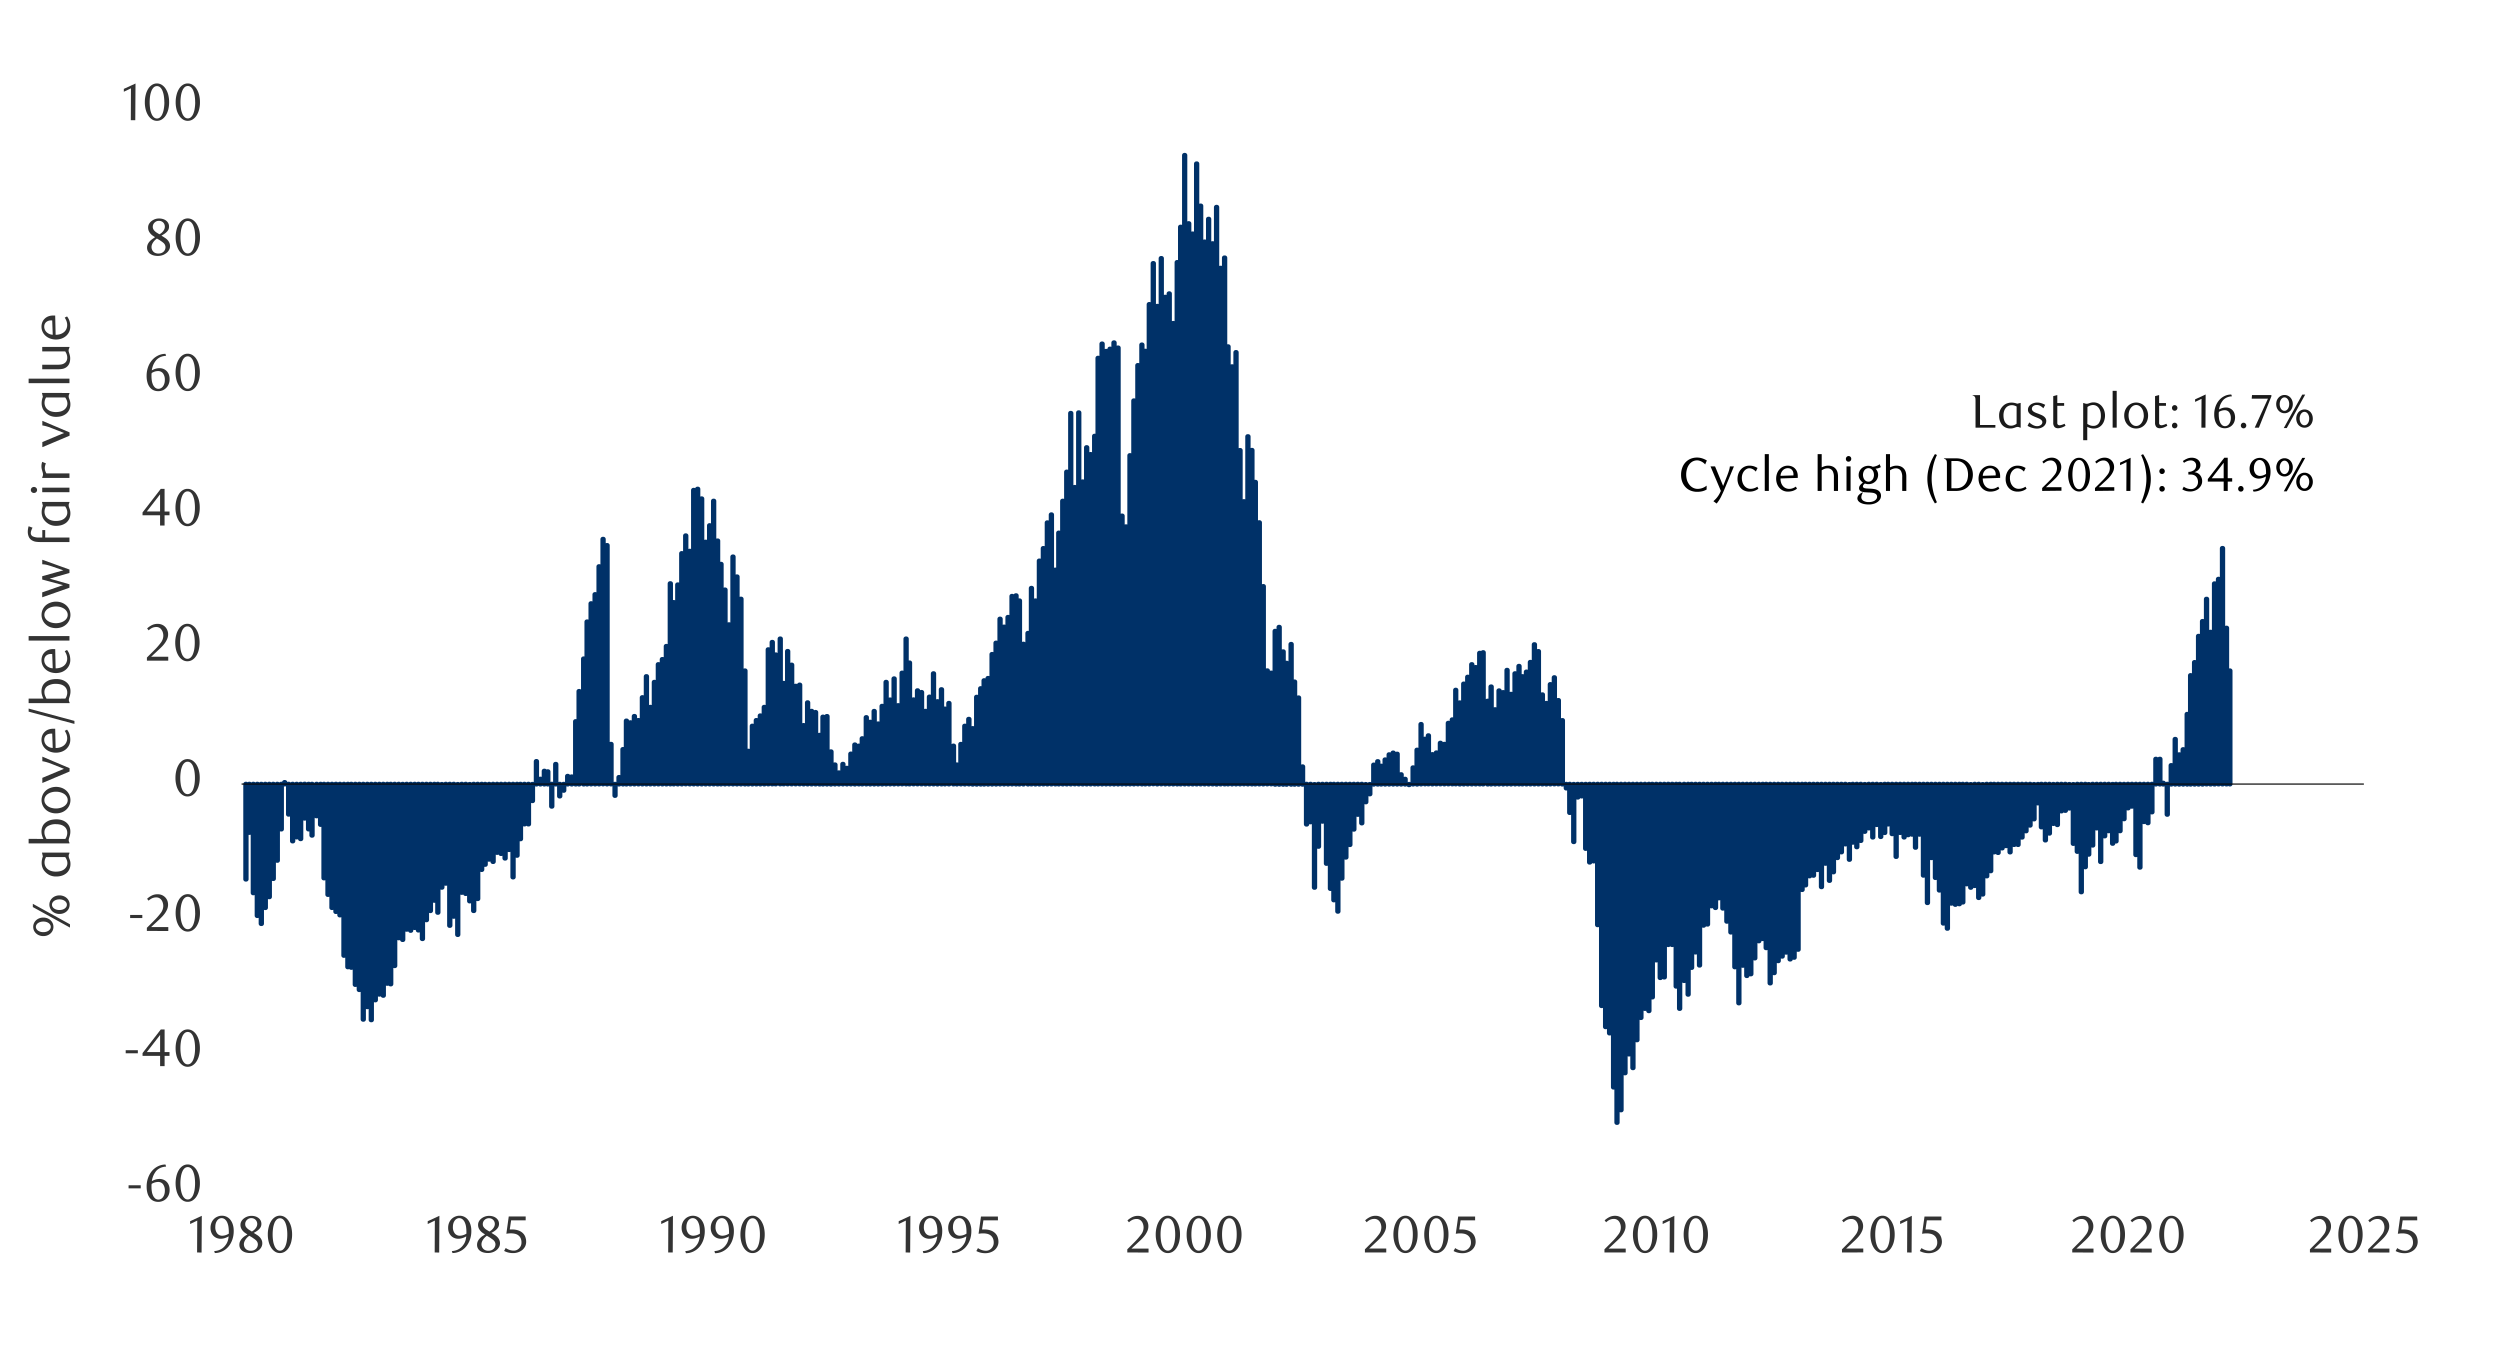 <svg id="Layer_1" data-name="Layer 1" xmlns="http://www.w3.org/2000/svg" xmlns:xlink="http://www.w3.org/1999/xlink" width="1460" height="790" viewBox="0 0 1460 790"><defs><style>.cls-1,.cls-3,.cls-4{fill:none;}.cls-2{fill:#003168;}.cls-3{stroke:#003168;stroke-width:2.77px;}.cls-3,.cls-4{stroke-linejoin:round;}.cls-4{stroke:#080808;stroke-width:0.69px;}.cls-5{clip-path:url(#clip-path);}.cls-6{fill:#333;}.cls-7{clip-path:url(#clip-path-21);}.cls-8{fill:#1a1a1a;}.cls-9{clip-path:url(#clip-path-22);}</style><clipPath id="clip-path"><rect class="cls-1" x="14.49" y="46.06" width="1431.02" height="697.54"/></clipPath><clipPath id="clip-path-21"><rect class="cls-1" x="544.36" y="221.79" width="901.15" height="42.34"/></clipPath><clipPath id="clip-path-22"><rect class="cls-1" x="14.49" y="46.06" width="1431.02" height="697.87"/></clipPath></defs><path class="cls-2" d="M1302.1,391.72h.3v66.2h-.3Zm-2-24.94h.34v91.14h-.34Zm-2.32-46.57h.33V457.92h-.33Zm-2.33,18h.34V457.92h-.34Zm-2.32,2.66h.33v117.1h-.33Zm-2.33,28.28h.34v88.82h-.34Zm-2.35-19.29h.34V457.92h-.34Zm-2.32,13h.33v95.15h-.33Zm-2.33,8.65h.34v86.5h-.34Zm-2.32,15.32h.34v71.18h-.34Zm-2.32,7.64h.33v63.54h-.33Zm-2,22.63h.31v40.91h-.31Zm-2.35,20.61h.33v20.3h-.33Zm-2.33,3h.34v17.31h-.34Zm-2.32-9h.33v26.27h-.33Zm-2.33,15.29h.34v11h-.34Zm-2.32,28.62h.34V457.92h-.34Zm-2.32-18.32h.3v.68h-.3Zm-2-14h.34v14.65h-.34Zm-2.32,0h.33v14.65h-.33Zm-2.33,30.94h.34V457.92h-.34Zm-2.32,6.33h.33V457.92h-.33Zm-2.33-.67h.34V457.92h-.34Zm-2.35,26.63h.34V457.92h-.34Zm-2.32-7.34h.33V457.92h-.33Zm-2.33-28.28h.34v-13h-.34Zm-2.32,1h.34v-14h-.34Zm-2.32,6.33h.33v-20.3h-.33Zm-2.33,7h.34V457.92h-.34Zm-2.32,6h.31V457.92h-.31Zm-2,1.34h.34v-34.6h-.34Zm-2.32-7.33h.33V457.92h-.33Zm-2.33,3h.34V457.92h-.34Zm-2.32,15h.34V457.92h-.34Zm-2.32-19.62h.3V457.92h-.3Zm-2.36,10h.34V457.92h-.34Zm-2.32,5.32h.34v-40.9h-.34Zm-2,7.34h.34V457.92h-.34Zm-2.32,14.62h.33V457.92h-.33Zm-2.33-23.61h.34V457.92h-.34Zm-2.32-4.65h.31v-34.6h-.31Zm-2.35-20.63h.33v-14h-.33Zm-2.33,1.34h.34V457.92h-.34Zm-2.32.31h.34V457.92h-.34Zm-2.32,8h.33V457.92h-.33Zm-2.33-.67h.34v-23H1199Zm-2.32,5.65h.31V457.92h-.31Zm-2.35,4h.33V457.92h-.33Zm-2.33-7.65h.34V457.92H1192Zm-2-14h.34v-11H1190Zm-2.32,9.33h.34v-20.3h-.34Zm-2.32,3.64h.33V457.92h-.33Zm-2.36,3.33h.34V457.92H1183Zm-2.32,3.67h.34V457.92h-.34Zm-2.32,4.31h.33V457.92h-.33Zm-2.33,0h.34V457.92H1176Zm-2.32,4.34h.33V457.92h-.33Zm-2.33-3.67h.34V457.92h-.34Zm-2.32,1.34h.31V457.92H1169Zm-2.35,2.66h.33V457.92h-.33Zm-2.33-.33h.34V457.92h-.34Zm-2,11h.33V457.92h-.33Zm-2.33,3h.34V457.92h-.34Zm-2.32,10.64h.31v-64.2h-.31Zm-2.35,2h.33V457.92h-.33Zm-2.33-7h.34V457.92h-.34Zm-2.32,1h.33v-60.2h-.33Zm-2.33-2h.34V457.92h-.34Zm-2.32,10.64h.34V457.92h-.34Zm-2,1h.31V457.92h-.31Zm-2.35.33h.34V457.92h-.34Zm-2.32-.67h.33V457.92h-.33Zm-2.33,14.64h.34V457.92h-.34Zm-2.32-3h.33V457.92h-.33Zm-2.33-19.29h.34V457.92h-.34Zm-2.32-7.34h.31V457.92h-.31Zm-2.35-11.62h.33V457.92h-.33Zm-2.33,26.26h.34V457.92h-.34Zm-2.32-16h.34V457.92h-.34Zm-2.32-23.94h.33V457.92h-.33Zm-2.33,7.65h.34V457.92h-.34Zm-2-7.65h.33V457.92h-.33Zm-2.33.31h.34V457.92h-.34Zm-2.32,1.35h.33V457.92h-.33Zm-2.33-2.66h.34V457.92h-.34Zm-2.32,14h.34V457.92h-.34Zm-2.32-13.3h.33V457.92h-.33Zm-2.36-5.66h.34V457.92h-.34Zm-2,5h.33V457.92h-.33Zm-2.33,2.32h.34v-30.6h-.34Zm-2.32-7h.33V457.92h-.33Zm-2.33,7.31h.34V457.92h-.34Zm-2.32-5.32h.31V457.92h-.31Zm-2.35,2h.33v-27.6h-.33Zm-2.33,5.32h.34V457.92h-.34Zm-2.32,3.67h.34V457.92h-.34Zm-2.32-2.66h.33V457.92h-.33Zm-2,10h.33v-43.9h-.33Zm-2.35-9h.33V457.92h-.33Zm-2.33,4.65h.34V457.92h-.34Zm-2.32,3.33h.33V457.92h-.33Zm-2.33,8.32h.34V457.92h-.34Zm-2.32,5h.34V457.92h-.34Zm-2.32-10h.33V457.92h-.33Zm-2.33,13.67h.31V457.92h-.31Zm-2.35-10h.34V457.92h-.34Zm-2.32,3.33h.33V457.92h-.33Zm-2.33.34h.34V457.92h-.34Zm-2.32,5.32h.33V457.92h-.33Zm-2,2.66h.31V457.92h-.31Zm-2.35,34.92h.33V457.92h-.33Zm-2.33,4.67h.34V457.92h-.34Zm-2.32,1h.34V457.92h-.34Zm-2.32-4h.33V457.92H1043Zm-2.33,2.32h.34V457.92h-.34Zm-2.32,2.66h.33V457.92h-.33Zm-2.35,7h.33V457.92H1036Zm-2.33,6h.34V457.92h-.34Zm-2.32-20.6h.33V457.92h-.33Zm-2-5.32h.34V457.92h-.34Zm-2.32,1.31h.33V457.92H1027Zm-2.33,10h.31V457.92h-.31Zm-2.35,9.29h.34V457.92h-.34Zm-2.32,1h.33V457.92H1020Zm-2.33-6h.34V457.92h-.34Zm-2.32,21.95h.33V457.92h-.33ZM1013,564.71h.34V457.92H1013Zm-2.32-20.3h.31V457.92h-.31Zm-2.35-6.33h.33V457.92h-.33Zm-2.33-7.64h.34V457.92H1006Zm-2.32-6h.34V457.92h-.34Zm-2,5.66h.34V457.92h-.34Zm-2.32-1h.33V457.92h-.33Zm-2.33,10.67h.31V457.92h-.31Zm-2.35.64h.34V457.92h-.34Zm-2.32,23.3h.33V457.92h-.33Zm-2.33-7.64h.34V457.92h-.34Zm-2.32,9h.34V457.92h-.34Zm-2,15.65h.31V457.92h-.31Zm-2.35-8h.34V457.92h-.34ZM980.74,589h.34V457.92h-.34Zm-2-13h.34V457.92h-.34Zm-2.32-24.3h.33v-93.8h-.33Zm-2.33,0h.34v-93.8h-.34Zm-2.32,18.95h.34V457.92h-.34Zm-2.35.34h.33V457.92h-.33ZM967.1,560.7h.34V457.92h-.34Zm-2.32,21.62h.34V457.92h-.34Zm-2,8h.34V457.92h-.34ZM960.47,589h.33V457.92h-.33Zm-2.33,5.32h.31V457.92h-.31Zm-2.35,13h.34V457.92h-.34Zm-2.32,16.29h.33V457.92h-.33Zm-2.33-8h.34V457.92h-.34Zm-2.32,11h.34V457.92h-.34Zm-2.32,21.62h.33V457.92h-.33Zm-2.33,7.33h.31V457.92h-.31Zm-2-20.63h.33v-177h-.33Zm-2.33-31.59h.34V457.92h-.34Zm-2.32-3.67h.33V457.92h-.33Zm-2.33-12.32h.34V457.92h-.34Zm-2.32-47.23h.34V457.92h-.34Zm-2.35-37.24h.33V457.92h-.33Zm-2.33.67h.34V457.92h-.34Zm-2.32-8h.34v-37.6h-.34Zm-2.32-30.6h.33v-7h-.33Zm-2.33.64h.34v-7.64h-.34Zm-2.32,26h.33v-33.6h-.33Zm-2.33-17h.31V457.92h-.31Zm-2-14.31h.33v-2.32h-.33Zm-2.33-39.56h.34v37.24h-.34ZM909.9,409h.34v48.89h-.34Zm-2.32-13.3h.33v62.19h-.33Zm-2.33,4h.31v58.22h-.31Zm-2.35,11h.34v47.24h-.34Zm-2.32-5h.33v52.22h-.33Zm-2.33-25.29h.34v77.51h-.34Zm-2.32-4h.33v81.51h-.33Zm-2.33,10.33h.34v71.18h-.34Zm-2.32,5.66h.34v65.52h-.34Zm-2.35,2.66h.33v62.86h-.33Zm-2-6h.34v68.86h-.34Zm-2.32,4.32H885v64.54h-.33Zm-2.33,12h.34v52.56h-.34Zm-2.32-14h.33v66.53H880Zm-2.33,13H878v53.57h-.31Zm-2.35-1h.34v54.55h-.34Zm-2.32,11h.33v43.57H873Zm-2.33-13.3H871v56.87h-.34Zm-2,8.31H869v48.56h-.33ZM866,381.08h.33v76.84H866Zm-2,.34h.34v76.5H864Zm-2.32,8.32H862v68.18h-.33Zm-2.33-1.68h.34v69.86h-.34ZM857,395.39h.33v62.53H857Zm-2.33,4H855v58.55h-.34Zm-2.32,11h.34v47.58h-.34ZM850,403h.3v54.88H850Zm-2,17.3h.34v37.58H848Zm-2.32,2H846v35.59h-.33Zm-2.33,12.29h.34v23.3h-.34Zm-2.32-.64h.33v23.94h-.33Zm-2.33,5.65H839v18.29h-.31Zm-2.35,1h.34v17.31h-.34Zm-2.32-11h.33v28.28h-.33Zm-2,2h.34v26.27h-.34ZM829.74,423h.33v34.92h-.33ZM827.41,438h.34v20h-.34Zm-2.32,10.33h.31v9.64h-.31Zm-2.35,10h.33v-.33h-.33Zm-2.33-3.33h.34v3h-.34Zm-2.32-2.66h.33v5.66h-.33Zm-2.33-12h.34v17.64h-.34Zm-2.32-.65h.34v18.29h-.34Zm-2.32,1h.3v17.31h-.3Zm-2.36,3h.34v14.31h-.34Zm-2.32,3.67h.34v10.64h-.34Zm-2-2.66h.34v13.3h-.34Zm-2.32,2h.33v11.32h-.33Zm-2.33,17h.34v-5.65h-.34Zm-2.35,4.65h.34v-10.3h-.34Zm-2.32,12.32h.33V457.92h-.33Zm-2.33-5h.34V457.92h-.34Zm-2.32,8.65h.34V457.92h-.34Zm-2.32,9h.33V457.92h-.33Zm-2.33,7.33h.34V457.92h-.34Zm-2.35,12.3h.34V457.92h-.34Zm-2.32,19.29h.33V457.92h-.33Zm-2.33-6.64h.34V457.92h-.34Zm-2-6.66h.34V457.92h-.34Zm-2.32-14.65h.34V457.92h-.34Zm-2.32-24.61h.3V457.92h-.3Zm-2.36,14.65h.34V457.92h-.34Zm-2.32,23.94h.34v-60.2h-.34Zm-2.32-38.25h.33V457.92h-.33Zm-2.33,1.34h.34V457.92h-.34Zm-2.32-33.6h.33v10.31h-.33Zm-2.33-40.26h.31v50.57h-.31Zm-2.35-9.3h.34v59.87h-.34Zm-2-21.95h.34v81.82h-.34Zm-2.66,11h.34v70.84h-.34Zm-2-6.67h.33v77.51h-.33Zm-2.33-14.31h.34v91.82h-.34Zm-2.32,2.33h.31v89.49h-.31ZM742.24,393h.33v64.88h-.33Zm-2.33-1.32h.34v66.2h-.34Zm-2.32-49.22h.33V457.92h-.33Zm-2.33-37.27h.34V457.92h-.34Zm-2.32-23.6h.34V457.92h-.34Zm-2-18.65h.34V457.92h-.34Zm-2.32-8h.34V457.92h-.34Zm-2.32,37.94h.33v165h-.33ZM724,263h.34V457.92H724Zm-2.32-57.2H722V457.92h-.33Zm-2.33,8.31h.34V457.92h-.34ZM717,202.44h.34V457.92H717Zm-2-51.88h.34V457.92H715Zm-2.32,6H713V457.92h-.34ZM710.32,121h.33v337h-.33ZM708,142.24h.34V457.92H708Zm-2.32-14.3H706v330h-.31Zm-2.35,13.3h.33V457.92h-.33Zm-2.33-21h.34V457.92H701Zm-2.32-24.61H699V457.92h-.33Zm-2.33,40.91h.34V457.92h-.34Zm-2.32-6h.34V457.92H694ZM691.7,90.67h.3V457.92h-.3Zm-2.36,41.91h.34V457.92h-.34Zm-2,20.64h.33v304.7h-.33ZM685,188.81h.34V457.92H685Zm-2.32-17.31H683V457.92h-.33Zm-2.33,2h.34v284.4h-.34Zm-2.32-22.62h.31v307h-.31Zm-2.35,27.94H676V457.92h-.33Zm-2.33-25h.34v304h-.34Zm-2.32,23.94h.34V457.92h-.34Zm-2.32,27.27h.33V457.92h-.33Zm-2-3.64h.31V457.92h-.31Zm-2.35,12h.33v244.5h-.33Zm-2.33,20.64h.34V457.92h-.34ZM659.75,266h.33V457.92h-.33Zm-2.33,41.58h.34V457.92h-.34Zm-2.32-6.3h.34V457.92h-.34Zm-2.32-98.14h.33v254.8h-.33Zm-2.36-3h.34v257.8h-.34Zm-2.32,3.67h.34V457.92h-.34Zm-2.32,1.31h.33V457.92h-.33Zm-2.33-4.31h.34V457.92h-.34Zm-2.32,8.32h.33V457.92h-.33Zm-2,45.55h.31V457.92h-.31Zm-2.35,10.67h.33V457.92h-.33Zm-2.33-4h.34V457.92h-.34Zm-2.32,20h.34V457.92h-.34ZM629.82,241h.33V457.92h-.33Zm-2.33,43.59h.34v173.3h-.34Zm-2.32-43.26h.31V457.92h-.31Zm-2.35,34.28h.33V457.92h-.33Zm-2.33,17h.34V457.92h-.34Zm-2.32,18.62h.33v146.7h-.33Zm-2,21.62h.34V457.92h-.34Zm-2.32-32.26h.33V457.92h-.33Zm-2.36,4.65h.34V457.92h-.34Zm-2.32,15h.34V457.92h-.34Zm-2.32,7.31h.33v130.4h-.33Zm-2.33,23.3h.34v107.1h-.34Zm-2.32-7.34h.33V457.92h-.33Zm-2,26.29h.31v88.15h-.31Zm-2.66,6.33h.31v81.82h-.31Zm-2.35-25.28h.33v107.1h-.33Zm-2-3h.34v110.1h-.34Zm-2.32.34h.33V457.92h-.33Zm-2.33,12.29h.34v97.47h-.34Zm-2.32,5.65h.31v91.82h-.31Zm-2.35-4.64h.33v96.46h-.33Zm-2.33,14h.34v82.49h-.34Zm-2.32,6.63h.33v75.86h-.33Zm-2.33,14h.34v61.88h-.34Zm-2.32,1.34h.34v60.54h-.34Zm-2,4.65h.31v55.89h-.31Zm-2.35,5h.34v50.91h-.34Zm-2.32,18.31h.33v32.6h-.33ZM565.61,420H566v37.92h-.34Zm-2.32,4h.33v33.94h-.33ZM561,434.62h.34v23.3H561Zm-2.32,12H559v11.32h-.31Zm-2-11H557v22.29h-.34ZM554,410.68h.34v47.24H554ZM551.64,414H552v43.91h-.34Zm-2-11.31H550v55.22h-.34Zm-2.32,7h.33v48.25h-.33ZM545,393.38h.33v64.54H545ZM542.65,407H543v50.91h-.34Zm-2.32,8.32h.33v42.59h-.33Zm-2.33-11h.34v53.57H538Zm-2.32-1H536v54.55h-.34Zm-2.32,5.32h.33v49.23h-.33ZM531,387.08h.31v70.84H531Zm-2-14h.33v84.82H529ZM526.69,393H527v64.88h-.34Zm-2.32,19h.33v45.9h-.33ZM522,396.37h.34v61.55H522Zm-2.32,12.32H520v49.23h-.31Zm-2.35-10.3h.33v59.53h-.33Zm-2.33,14h.34v45.56H515Zm-2.32,10.3h.34v35.26h-.34Zm-2.32-7.33h.33v42.59h-.33Zm-2.33,6.33h.34v36.26h-.34ZM505.75,419h.33v38.92h-.33Zm-2.35,12.32h.33v26.6h-.33Zm-2,4.31h.33v22.29h-.33Zm-2.33-.67h.34v23h-.34Zm-2.32,5.32h.34v17.64h-.34Zm-2.32,8.31h.33v9.33h-.33Zm-2.33-2.32h.31v11.65h-.31Zm-2.35,5h.34v6.67h-.34Zm-2.32-4.65h.33v11.32h-.33ZM485.11,439h.34v19h-.34Zm-2.32-20.64h.33v39.6h-.33Zm-2.33.34h.34v39.26h-.34Zm-2,10.64h.33v28.62h-.33ZM476.12,416h.34v41.92h-.34Zm-2.32-.67h.34v42.59h-.34Zm-2.32-5h.33v47.58h-.33Zm-2.33,13.3h.34v34.28h-.34ZM466.83,400h.33v57.88h-.33Zm-2.35.67h.33v57.21h-.33Zm-2.33-12.32h.34v69.53h-.34Zm-2.32-8h.33v77.51h-.33ZM457.5,399h.34v58.89h-.34Zm-2-25.93h.33v84.82h-.33Zm-2.66,9.3h.33v75.52h-.33Zm-2-7.31h.34v82.83h-.34Zm-2.32,4.31h.33v78.52h-.33ZM446.19,413h.34v44.92h-.34Zm-2.32,5h.33v39.93h-.33Zm-2.33,2.69h.34v37.24h-.34Zm-2.32,3.3h.31v33.94h-.31Zm-2.35,14.64h.33v19.3h-.33Zm-2-46.9h.34v66.2h-.34Zm-2.32-41.91h.33V457.92h-.33Zm-2.33-13h.34V457.92h-.34Zm-2.32-11.64h.33V457.92h-.33Zm-2.33,39.59h.31v93.13h-.31Zm-2.35-20.3h.34V457.92h-.34Zm-2.32-15h.33V457.92h-.33Zm-2-13.64h.34V457.92h-.34ZM416.6,292.6h.33V457.92h-.33Zm-2.33,14.31h.31v151h-.31Zm-2.35,9.63h.34V457.92h-.34Zm-2.32-25.28h.33V457.92h-.33Zm-2.33-5.66h.34V457.92h-.34Zm-2.32.68h.33V457.92H405Zm-2.33,35.58H403V457.92h-.34Zm-2.32-9h.34v145h-.34ZM398,323.21h.33V457.92H398Zm-2.33,18.28H396V457.92h-.34ZM393.3,351.8h.34V457.92h-.34Zm-2-11h.34v117.1h-.34ZM389,377.42h.33v80.5H389Zm-2.33,7.64H387v72.86h-.31Zm-2.35,3h.34v69.86h-.34ZM382,398.39h.33v59.53H382ZM379.66,413H380v44.92h-.34Zm-2.32-17.94h.34v62.86h-.34ZM375,407.35h.33v50.57H375Zm-2.33,13.33H373v37.24h-.31Zm-2.35-2.36h.34v39.6h-.34ZM368,422h.33v35.93H368Zm-2.33-1H366v36.94h-.34Zm-2,16.64H364v20.3h-.34Zm-2.32,16.32h.34v4h-.34Zm-2.32,10.64h.3v-6.66h-.3Zm-2.36-30H357v23.3h-.34Zm-2.32-116.09h.34V457.92h-.34Zm-2.32-3.64h.33v143h-.33Zm-2.33,16h.34V457.92h-.34Zm-2.32,16.3h.33V457.92h-.33Zm-2.33,5.32h.31V457.92h-.31Zm-2.35,10.64h.34v94.81h-.34Zm-2,21.61h.34v73.2h-.34Zm-2.66,19h.34v54.21h-.34Zm-2,17.61h.33v36.6h-.33Zm-2.33,32.28h.34v4.32h-.34Zm-2.35-.33h.34v4.65h-.34Zm-2.32,8.31h.33v-3.66h-.33Zm-2.33,3.34h.34v-7h-.34Zm-2.32-18.65h.33v11.65h-.33Zm-2.33,24.61h.34v-13h-.34Zm-2.32-20.27h.34v7.31h-.34Zm-2-.34h.34v7.65h-.34Zm-2.32,4.65h.34v3h-.34Zm-2.32-10.3h.33v13.3h-.33Zm-2.33,23h.34v-9.66h-.34Zm-2.32,13.63h.33V457.92h-.33Zm-2.33,0h.31V457.92h-.31Zm-2.35,8.65h.34V457.92h-.34Zm-2,9.64h.34V457.92h-.34Zm-2.32,12.65h.34V457.92h-.34Zm-2.32-16h.33V457.92h-.33Zm-2.33,5h.34V457.92h-.34Zm-2.35-2.69h.34V457.92h-.34Zm-2.32-.65h.33V457.92h-.33Zm-2.33,5.32h.34V457.92h-.34Zm-2.32-1.34h.33v-43.9h-.33Zm-2.33,3h.34v-46.9h-.34Zm-2,3h.3V457.92h-.3Zm-2.36,17h.34V457.92h-.34Zm-2.32,7h.34V457.92h-.34Zm-2.32-5.63h.33v-68.2h-.33Zm-2.33-4.34h.34V457.92h-.34Zm-2.32-.67h.33V457.92h-.33Zm-2.33,24.61h.31v-87.8h-.31Zm-2.35-10.64h.34V457.92h-.34Zm-2.32,5.32h.33V457.92h-.33Zm-2.33-24.61h.34V457.92h-.34Zm-2.32,2.33h.34v-60.2h-.34Zm-2.32,14.64h.33V457.92h-.33Zm-2-7h.31V457.92h-.31Zm-2.35,6h.33V457.92h-.33Zm-2.33,5.35h.34V457.92h-.34Zm-2.32,11h.33V457.92h-.33Zm-2.33-5h.34V457.92h-.34ZM242,541.75h.34V457.92H242Zm-2.32,1.65h.3V457.92h-.3Zm-2.36-.64h.34V457.92h-.34Zm-2.32,6h.34v-90.8H235Zm-2.32-1H233V457.92h-.33ZM230.31,564h.34V457.92h-.34ZM228,574.68h.33V457.92H228Zm-2-.34h.34V457.92H226Zm-2.32,7H224V457.92h-.33Zm-2.33-.67h.34V457.92h-.34ZM219,584h.34V457.92H219Zm-2.32,11.62H217V457.92h-.33ZM214.35,588h.34V457.92h-.34ZM212,595.31h.31V457.92H212ZM209.68,578H210V457.92h-.33Zm-2.33-3h.34V457.92h-.34ZM205,565h.33V457.92H205Zm-2-.31h.34V457.92H203ZM200.72,558h.3V457.92h-.3Zm-2.36-23.6h.34V457.92h-.34Zm-2.32-2h.34v-74.5H196Zm-2.32-2.32h.33V457.92h-.33Zm-2.33-7.64h.34V457.92h-.34Zm-2.32-9.66h.33V457.92h-.33Zm-2-31.25h.31V457.92h-.31Zm-2.35-5h.33V457.92h-.33Zm-2.66,11.31h.33V457.92h-.33Zm-2-3.64h.34V457.92h-.34Zm-2.32-6.33h.33v-20h-.33Zm-2.33,12h.34V457.92h-.34Zm-2.32-1h.31V457.92h-.31Zm-2.35,2.32h.33V457.92h-.33Zm-2.33-15.62h.34V457.92h-.34Zm-2.32-18.65h.33v1h-.33Zm-2,27.3h.34V457.92h-.34Zm-2.32,18.28h.33V457.92h-.33Zm-2.36,10.64h.34V457.92h-.34Zm-2.32,10.64h.34V457.92h-.34Zm-2.32,6.33h.33V457.92h-.33Zm-2.33,9.32h.34v-81.5h-.34Zm-2.33-4.67h.34V457.92h-.34Zm-2.32-13.3h.33V457.92h-.33Zm-2.33-35.25h.33V457.92h-.33Zm-2,27.27h.33V457.92h-.33Z"/><path class="cls-3" d="M1302.1,391.72h.3v66.2h-.3Zm-2-24.94h.34v91.14h-.34Zm-2.32-46.57h.33V457.92h-.33Zm-2.33,18h.34V457.92h-.34Zm-2.32,2.66h.33v117.1h-.33Zm-2.33,28.28h.34v88.82h-.34Zm-2.35-19.29h.34V457.92h-.34Zm-2.32,13h.33v95.15h-.33Zm-2.33,8.65h.34v86.5h-.34Zm-2.32,15.32h.34v71.18h-.34Zm-2.32,7.64h.33v63.54h-.33Zm-2,22.63h.31v40.91h-.31Zm-2.35,20.61h.33v20.3h-.33Zm-2.33,3h.34v17.31h-.34Zm-2.32-9h.33v26.27h-.33Zm-2.33,15.29h.34v11h-.34Zm-2.32,28.62h.34V457.92h-.34Zm-2.32-18.32h.3v.68h-.3Zm-2-14h.34v14.65h-.34Zm-2.32,0h.33v14.65h-.33Zm-2.33,30.94h.34V457.92h-.34Zm-2.32,6.33h.33V457.92h-.33Zm-2.33-.67h.34V457.92h-.34Zm-2.35,26.63h.34V457.92h-.34Zm-2.32-7.34h.33V457.92h-.33Zm-2.33-28.28h.34v-13h-.34Zm-2.32,1h.34v-14h-.34Zm-2.32,6.33h.33v-20.3h-.33Zm-2.33,7h.34V457.92h-.34Zm-2.32,6h.31V457.92h-.31Zm-2,1.34h.34v-34.6h-.34Zm-2.32-7.33h.33V457.92h-.33Zm-2.33,3h.34V457.92h-.34Zm-2.32,15h.34V457.92h-.34Zm-2.32-19.62h.3V457.92h-.3Zm-2.36,10h.34V457.92h-.34Zm-2.32,5.32h.34v-40.9h-.34Zm-2,7.34h.34V457.92h-.34Zm-2.32,14.62h.33V457.92h-.33Zm-2.33-23.61h.34V457.92h-.34Zm-2.32-4.65h.31v-34.6h-.31Zm-2.35-20.63h.33v-14h-.33Zm-2.33,1.34h.34V457.92h-.34Zm-2.32.31h.34V457.92h-.34Zm-2.32,8h.33V457.92h-.33Zm-2.33-.67h.34v-23H1199Zm-2.32,5.65h.31V457.92h-.31Zm-2.35,4h.33V457.92h-.33Zm-2.33-7.65h.34V457.92H1192Zm-2-14h.34v-11H1190Zm-2.32,9.33h.34v-20.3h-.34Zm-2.32,3.64h.33V457.92h-.33Zm-2.36,3.33h.34V457.92H1183Zm-2.32,3.67h.34V457.92h-.34Zm-2.32,4.31h.33V457.92h-.33Zm-2.33,0h.34V457.92H1176Zm-2.32,4.34h.33V457.92h-.33Zm-2.33-3.67h.34V457.92h-.34Zm-2.32,1.34h.31V457.92H1169Zm-2.35,2.66h.33V457.92h-.33Zm-2.33-.33h.34V457.92h-.34Zm-2,11h.33V457.92h-.33Zm-2.33,3h.34V457.92h-.34Zm-2.32,10.64h.31v-64.2h-.31Zm-2.35,2h.33V457.92h-.33Zm-2.33-7h.34V457.92h-.34Zm-2.32,1h.33v-60.2h-.33Zm-2.33-2h.34V457.92h-.34Zm-2.32,10.64h.34V457.92h-.34Zm-2,1h.31V457.92h-.31Zm-2.35.33h.34V457.92h-.34Zm-2.32-.67h.33V457.92h-.33Zm-2.33,14.64h.34V457.92h-.34Zm-2.32-3h.33V457.92h-.33Zm-2.33-19.29h.34V457.92h-.34Zm-2.32-7.34h.31V457.92h-.31Zm-2.35-11.62h.33V457.92h-.33Zm-2.33,26.26h.34V457.92h-.34Zm-2.32-16h.34V457.92h-.34Zm-2.32-23.94h.33V457.92h-.33Zm-2.33,7.65h.34V457.92h-.34Zm-2-7.65h.33V457.92h-.33Zm-2.33.31h.34V457.92h-.34Zm-2.32,1.35h.33V457.92h-.33Zm-2.33-2.66h.34V457.92h-.34Zm-2.32,14h.34V457.92h-.34Zm-2.32-13.3h.33V457.92h-.33Zm-2.36-5.66h.34V457.92h-.34Zm-2,5h.33V457.92h-.33Zm-2.33,2.32h.34v-30.6h-.34Zm-2.32-7h.33V457.92h-.33Zm-2.33,7.31h.34V457.92h-.34Zm-2.32-5.32h.31V457.92h-.31Zm-2.35,2h.33v-27.6h-.33Zm-2.33,5.32h.34V457.92h-.34Zm-2.32,3.67h.34V457.92h-.34Zm-2.32-2.66h.33V457.92h-.33Zm-2,10h.33v-43.9h-.33Zm-2.35-9h.33V457.92h-.33Zm-2.33,4.65h.34V457.92h-.34Zm-2.32,3.33h.33V457.92h-.33Zm-2.33,8.32h.34V457.92h-.34Zm-2.32,5h.34V457.92h-.34Zm-2.32-10h.33V457.92h-.33Zm-2.33,13.67h.31V457.92h-.31Zm-2.35-10h.34V457.92h-.34Zm-2.32,3.33h.33V457.92h-.33Zm-2.33.34h.34V457.92h-.34Zm-2.32,5.32h.33V457.92h-.33Zm-2,2.66h.31V457.92h-.31Zm-2.35,34.92h.33V457.92h-.33Zm-2.33,4.67h.34V457.92h-.34Zm-2.32,1h.34V457.92h-.34Zm-2.32-4h.33V457.92H1043Zm-2.33,2.32h.34V457.92h-.34Zm-2.32,2.66h.33V457.92h-.33Zm-2.35,7h.33V457.92H1036Zm-2.33,6h.34V457.92h-.34Zm-2.32-20.6h.33V457.92h-.33Zm-2-5.32h.34V457.92h-.34Zm-2.32,1.31h.33V457.92H1027Zm-2.33,10h.31V457.92h-.31Zm-2.35,9.29h.34V457.92h-.34Zm-2.32,1h.33V457.92H1020Zm-2.33-6h.34V457.92h-.34Zm-2.32,21.95h.33V457.92h-.33ZM1013,564.71h.34V457.92H1013Zm-2.32-20.3h.31V457.92h-.31Zm-2.35-6.33h.33V457.92h-.33Zm-2.33-7.64h.34V457.92H1006Zm-2.32-6h.34V457.92h-.34Zm-2,5.66h.34V457.92h-.34Zm-2.32-1h.33V457.92h-.33Zm-2.33,10.67h.31V457.92h-.31Zm-2.35.64h.34V457.92h-.34Zm-2.32,23.3h.33V457.92h-.33Zm-2.33-7.64h.34V457.92h-.34Zm-2.32,9h.34V457.92h-.34Zm-2,15.65h.31V457.92h-.31Zm-2.35-8h.34V457.92h-.34ZM980.74,589h.34V457.92h-.34Zm-2-13h.34V457.92h-.34Zm-2.32-24.3h.33v-93.8h-.33Zm-2.33,0h.34v-93.8h-.34Zm-2.32,18.95h.34V457.92h-.34Zm-2.35.34h.33V457.92h-.33ZM967.1,560.7h.34V457.92h-.34Zm-2.32,21.62h.34V457.92h-.34Zm-2,8h.34V457.92h-.34ZM960.47,589h.33V457.92h-.33Zm-2.33,5.32h.31V457.92h-.31Zm-2.35,13h.34V457.92h-.34Zm-2.32,16.29h.33V457.92h-.33Zm-2.33-8h.34V457.92h-.34Zm-2.32,11h.34V457.92h-.34Zm-2.32,21.62h.33V457.92h-.33Zm-2.33,7.33h.31V457.92h-.31Zm-2-20.63h.33v-177h-.33Zm-2.33-31.59h.34V457.92h-.34Zm-2.32-3.67h.33V457.92h-.33Zm-2.33-12.32h.34V457.92h-.34Zm-2.32-47.23h.34V457.92h-.34Zm-2.35-37.24h.33V457.92h-.33Zm-2.33.67h.34V457.92h-.34Zm-2.32-8h.34v-37.6h-.34Zm-2.32-30.6h.33v-7h-.33Zm-2.33.64h.34v-7.64h-.34Zm-2.32,26h.33v-33.6h-.33Zm-2.33-17h.31V457.92h-.31Zm-2-14.31h.33v-2.32h-.33Zm-2.33-39.56h.34v37.24h-.34ZM909.9,409h.34v48.89h-.34Zm-2.32-13.3h.33v62.19h-.33Zm-2.33,4h.31v58.22h-.31Zm-2.35,11h.34v47.24h-.34Zm-2.32-5h.33v52.22h-.33Zm-2.33-25.29h.34v77.51h-.34Zm-2.32-4h.33v81.51h-.33Zm-2.33,10.33h.34v71.18h-.34Zm-2.32,5.66h.34v65.52h-.34Zm-2.35,2.66h.33v62.86h-.33Zm-2-6h.34v68.86h-.34Zm-2.32,4.32H885v64.54h-.33Zm-2.33,12h.34v52.56h-.34Zm-2.32-14h.33v66.53H880Zm-2.33,13H878v53.57h-.31Zm-2.35-1h.34v54.55h-.34Zm-2.32,11h.33v43.57H873Zm-2.33-13.3H871v56.87h-.34Zm-2,8.31H869v48.56h-.33ZM866,381.08h.33v76.84H866Zm-2,.34h.34v76.5H864Zm-2.32,8.32H862v68.18h-.33Zm-2.33-1.68h.34v69.86h-.34ZM857,395.39h.33v62.53H857Zm-2.33,4H855v58.55h-.34Zm-2.32,11h.34v47.58h-.34ZM850,403h.3v54.88H850Zm-2,17.3h.34v37.58H848Zm-2.32,2H846v35.59h-.33Zm-2.33,12.29h.34v23.3h-.34Zm-2.32-.64h.33v23.94h-.33Zm-2.33,5.65H839v18.29h-.31Zm-2.35,1h.34v17.31h-.34Zm-2.32-11h.33v28.28h-.33Zm-2,2h.34v26.27h-.34ZM829.74,423h.33v34.92h-.33ZM827.41,438h.34v20h-.34Zm-2.32,10.33h.31v9.64h-.31Zm-2.35,10h.33v-.33h-.33Zm-2.33-3.33h.34v3h-.34Zm-2.32-2.66h.33v5.66h-.33Zm-2.33-12h.34v17.64h-.34Zm-2.32-.65h.34v18.29h-.34Zm-2.32,1h.3v17.31h-.3Zm-2.36,3h.34v14.31h-.34Zm-2.32,3.67h.34v10.64h-.34Zm-2-2.66h.34v13.3h-.34Zm-2.32,2h.33v11.32h-.33Zm-2.33,17h.34v-5.65h-.34Zm-2.35,4.65h.34v-10.3h-.34Zm-2.32,12.32h.33V457.92h-.33Zm-2.33-5h.34V457.92h-.34Zm-2.32,8.65h.34V457.92h-.34Zm-2.32,9h.33V457.92h-.33Zm-2.33,7.33h.34V457.92h-.34Zm-2.35,12.3h.34V457.92h-.34Zm-2.32,19.29h.33V457.92h-.33Zm-2.33-6.64h.34V457.92h-.34Zm-2-6.66h.34V457.92h-.34Zm-2.32-14.65h.34V457.92h-.34Zm-2.32-24.61h.3V457.92h-.3Zm-2.36,14.65h.34V457.92h-.34Zm-2.32,23.94h.34v-60.2h-.34Zm-2.32-38.25h.33V457.92h-.33Zm-2.33,1.34h.34V457.92h-.34Zm-2.32-33.6h.33v10.31h-.33Zm-2.33-40.26h.31v50.57h-.31Zm-2.35-9.3h.34v59.87h-.34Zm-2-21.95h.34v81.82h-.34Zm-2.66,11h.34v70.84h-.34Zm-2-6.67h.33v77.51h-.33Zm-2.33-14.31h.34v91.82h-.34Zm-2.32,2.33h.31v89.49h-.31ZM742.24,393h.33v64.88h-.33Zm-2.33-1.32h.34v66.2h-.34Zm-2.32-49.22h.33V457.92h-.33Zm-2.33-37.27h.34V457.92h-.34Zm-2.32-23.6h.34V457.92h-.34Zm-2-18.65h.34V457.92h-.34Zm-2.32-8h.34V457.92h-.34Zm-2.32,37.94h.33v165h-.33ZM724,263h.34V457.92H724Zm-2.32-57.2H722V457.92h-.33Zm-2.33,8.31h.34V457.92h-.34ZM717,202.44h.34V457.92H717Zm-2-51.88h.34V457.92H715Zm-2.32,6H713V457.92h-.34ZM710.32,121h.33v337h-.33ZM708,142.24h.34V457.92H708Zm-2.32-14.3H706v330h-.31Zm-2.35,13.3h.33V457.92h-.33Zm-2.33-21h.34V457.92H701Zm-2.32-24.61H699V457.92h-.33Zm-2.33,40.91h.34V457.92h-.34Zm-2.32-6h.34V457.92H694ZM691.7,90.67h.3V457.92h-.3Zm-2.36,41.91h.34V457.92h-.34Zm-2,20.64h.33v304.7h-.33ZM685,188.81h.34V457.92H685Zm-2.32-17.31H683V457.92h-.33Zm-2.33,2h.34v284.4h-.34Zm-2.32-22.62h.31v307h-.31Zm-2.35,27.94H676V457.92h-.33Zm-2.33-25h.34v304h-.34Zm-2.32,23.94h.34V457.92h-.34Zm-2.32,27.27h.33V457.92h-.33Zm-2-3.64h.31V457.92h-.31Zm-2.35,12h.33v244.5h-.33Zm-2.33,20.64h.34V457.92h-.34ZM659.75,266h.33V457.92h-.33Zm-2.33,41.58h.34V457.92h-.34Zm-2.32-6.3h.34V457.92h-.34Zm-2.32-98.14h.33v254.8h-.33Zm-2.36-3h.34v257.8h-.34Zm-2.32,3.67h.34V457.92h-.34Zm-2.32,1.31h.33V457.92h-.33Zm-2.33-4.31h.34V457.92h-.34Zm-2.32,8.32h.33V457.92h-.33Zm-2,45.55h.31V457.92h-.31Zm-2.35,10.67h.33V457.92h-.33Zm-2.33-4h.34V457.92h-.34Zm-2.32,20h.34V457.92h-.34ZM629.82,241h.33V457.92h-.33Zm-2.33,43.59h.34v173.3h-.34Zm-2.32-43.26h.31V457.92h-.31Zm-2.35,34.28h.33V457.92h-.33Zm-2.33,17h.34V457.92h-.34Zm-2.32,18.62h.33v146.7h-.33Zm-2,21.62h.34V457.92h-.34Zm-2.32-32.26h.33V457.92h-.33Zm-2.36,4.65h.34V457.92h-.34Zm-2.32,15h.34V457.92h-.34Zm-2.32,7.31h.33v130.4h-.33Zm-2.33,23.3h.34v107.1h-.34Zm-2.32-7.34h.33V457.92h-.33Zm-2,26.29h.31v88.15h-.31Zm-2.66,6.33h.31v81.82h-.31Zm-2.35-25.28h.33v107.1h-.33Zm-2-3h.34v110.1h-.34Zm-2.32.34h.33V457.92h-.33Zm-2.33,12.29h.34v97.47h-.34Zm-2.32,5.65h.31v91.82h-.31Zm-2.35-4.64h.33v96.46h-.33Zm-2.33,14h.34v82.49h-.34Zm-2.32,6.63h.33v75.86h-.33Zm-2.33,14h.34v61.88h-.34Zm-2.32,1.34h.34v60.54h-.34Zm-2,4.65h.31v55.89h-.31Zm-2.35,5h.34v50.91h-.34Zm-2.32,18.31h.33v32.6h-.33ZM565.61,420H566v37.92h-.34Zm-2.32,4h.33v33.94h-.33ZM561,434.62h.34v23.3H561Zm-2.32,12H559v11.32h-.31Zm-2-11H557v22.29h-.34ZM554,410.68h.34v47.24H554ZM551.64,414H552v43.91h-.34Zm-2-11.31H550v55.22h-.34Zm-2.32,7h.33v48.25h-.33ZM545,393.38h.33v64.54H545ZM542.65,407H543v50.91h-.34Zm-2.32,8.32h.33v42.59h-.33Zm-2.33-11h.34v53.57H538Zm-2.32-1H536v54.55h-.34Zm-2.32,5.32h.33v49.23h-.33ZM531,387.08h.31v70.84H531Zm-2-14h.33v84.82H529ZM526.69,393H527v64.88h-.34Zm-2.32,19h.33v45.9h-.33ZM522,396.37h.34v61.55H522Zm-2.32,12.32H520v49.23h-.31Zm-2.35-10.3h.33v59.53h-.33Zm-2.33,14h.34v45.56H515Zm-2.32,10.3h.34v35.26h-.34Zm-2.32-7.33h.33v42.59h-.33Zm-2.33,6.33h.34v36.26h-.34ZM505.75,419h.33v38.92h-.33Zm-2.35,12.32h.33v26.6h-.33Zm-2,4.31h.33v22.29h-.33Zm-2.33-.67h.34v23h-.34Zm-2.32,5.32h.34v17.64h-.34Zm-2.32,8.31h.33v9.33h-.33Zm-2.33-2.32h.31v11.65h-.31Zm-2.35,5h.34v6.67h-.34Zm-2.32-4.65h.33v11.32h-.33ZM485.11,439h.34v19h-.34Zm-2.32-20.64h.33v39.6h-.33Zm-2.33.34h.34v39.26h-.34Zm-2,10.64h.33v28.62h-.33ZM476.12,416h.34v41.92h-.34Zm-2.32-.67h.34v42.59h-.34Zm-2.32-5h.33v47.58h-.33Zm-2.33,13.3h.34v34.28h-.34ZM466.83,400h.33v57.88h-.33Zm-2.35.67h.33v57.21h-.33Zm-2.33-12.32h.34v69.53h-.34Zm-2.32-8h.33v77.51h-.33ZM457.5,399h.34v58.89h-.34Zm-2-25.93h.33v84.82h-.33Zm-2.66,9.3h.33v75.52h-.33Zm-2-7.31h.34v82.83h-.34Zm-2.32,4.31h.33v78.52h-.33ZM446.19,413h.34v44.92h-.34Zm-2.32,5h.33v39.93h-.33Zm-2.33,2.69h.34v37.24h-.34Zm-2.32,3.3h.31v33.94h-.31Zm-2.35,14.64h.33v19.3h-.33Zm-2-46.9h.34v66.2h-.34Zm-2.32-41.91h.33V457.92h-.33Zm-2.33-13h.34V457.92h-.34Zm-2.32-11.64h.33V457.92h-.33Zm-2.33,39.59h.31v93.13h-.31Zm-2.35-20.3h.34V457.92h-.34Zm-2.32-15h.33V457.92h-.33Zm-2-13.64h.34V457.92h-.34ZM416.6,292.6h.33V457.92h-.33Zm-2.33,14.31h.31v151h-.31Zm-2.35,9.63h.34V457.92h-.34Zm-2.32-25.28h.33V457.92h-.33Zm-2.33-5.66h.34V457.92h-.34Zm-2.32.68h.33V457.92H405Zm-2.33,35.58H403V457.92h-.34Zm-2.32-9h.34v145h-.34ZM398,323.21h.33V457.92H398Zm-2.33,18.28H396V457.92h-.34ZM393.3,351.8h.34V457.92h-.34Zm-2-11h.34v117.1h-.34ZM389,377.42h.33v80.5H389Zm-2.33,7.64H387v72.86h-.31Zm-2.35,3h.34v69.86h-.34ZM382,398.39h.33v59.53H382ZM379.66,413H380v44.92h-.34Zm-2.32-17.94h.34v62.86h-.34ZM375,407.35h.33v50.57H375Zm-2.33,13.33H373v37.24h-.31Zm-2.35-2.36h.34v39.6h-.34ZM368,422h.33v35.93H368Zm-2.33-1H366v36.94h-.34Zm-2,16.64H364v20.3h-.34Zm-2.32,16.32h.34v4h-.34Zm-2.32,10.64h.3v-6.66h-.3Zm-2.36-30H357v23.3h-.34Zm-2.32-116.09h.34V457.92h-.34Zm-2.32-3.64h.33v143h-.33Zm-2.33,16h.34V457.92h-.34Zm-2.32,16.3h.33V457.92h-.33Zm-2.33,5.32h.31V457.92h-.31Zm-2.35,10.64h.34v94.81h-.34Zm-2,21.61h.34v73.2h-.34Zm-2.66,19h.34v54.21h-.34Zm-2,17.61h.33v36.6h-.33Zm-2.33,32.28h.34v4.32h-.34Zm-2.35-.33h.34v4.65h-.34Zm-2.32,8.31h.33v-3.66h-.33Zm-2.33,3.34h.34v-7h-.34Zm-2.32-18.65h.33v11.65h-.33Zm-2.33,24.61h.34v-13h-.34Zm-2.32-20.27h.34v7.31h-.34Zm-2-.34h.34v7.65h-.34Zm-2.32,4.65h.34v3h-.34Zm-2.32-10.3h.33v13.3h-.33Zm-2.33,23h.34v-9.66h-.34Zm-2.32,13.63h.33V457.92h-.33Zm-2.33,0h.31V457.92h-.31Zm-2.35,8.65h.34V457.92h-.34Zm-2,9.64h.34V457.92h-.34Zm-2.32,12.65h.34V457.92h-.34Zm-2.32-16h.33V457.92h-.33Zm-2.33,5h.34V457.92h-.34Zm-2.35-2.69h.34V457.92h-.34Zm-2.32-.65h.33V457.92h-.33Zm-2.33,5.32h.34V457.92h-.34Zm-2.32-1.34h.33v-43.9h-.33Zm-2.33,3h.34v-46.9h-.34Zm-2,3h.3V457.92h-.3Zm-2.36,17h.34V457.92h-.34Zm-2.32,7h.34V457.92h-.34Zm-2.32-5.63h.33v-68.2h-.33Zm-2.33-4.34h.34V457.92h-.34Zm-2.32-.67h.33V457.92h-.33Zm-2.33,24.61h.31v-87.8h-.31Zm-2.35-10.64h.34V457.92h-.34Zm-2.32,5.32h.33V457.92h-.33Zm-2.33-24.61h.34V457.92h-.34Zm-2.32,2.33h.34v-60.2h-.34Zm-2.32,14.64h.33V457.92h-.33Zm-2-7h.31V457.92h-.31Zm-2.35,6h.33V457.92h-.33Zm-2.33,5.35h.34V457.92h-.34Zm-2.32,11h.33V457.92h-.33Zm-2.33-5h.34V457.92h-.34ZM242,541.75h.34V457.92H242Zm-2.32,1.65h.3V457.92h-.3Zm-2.36-.64h.34V457.92h-.34Zm-2.32,6h.34v-90.8H235Zm-2.32-1H233V457.92h-.33ZM230.31,564h.34V457.92h-.34ZM228,574.68h.33V457.92H228Zm-2-.34h.34V457.92H226Zm-2.32,7H224V457.92h-.33Zm-2.33-.67h.34V457.92h-.34ZM219,584h.34V457.92H219Zm-2.32,11.62H217V457.92h-.33ZM214.35,588h.34V457.92h-.34ZM212,595.31h.31V457.92H212ZM209.68,578H210V457.92h-.33Zm-2.33-3h.34V457.92h-.34ZM205,565h.33V457.92H205Zm-2-.31h.34V457.92H203ZM200.72,558h.3V457.92h-.3Zm-2.36-23.6h.34V457.92h-.34Zm-2.32-2h.34v-74.5H196Zm-2.32-2.32h.33V457.92h-.33Zm-2.33-7.64h.34V457.92h-.34Zm-2.32-9.66h.33V457.92h-.33Zm-2-31.25h.31V457.92h-.31Zm-2.35-5h.33V457.92h-.33Zm-2.66,11.31h.33V457.92h-.33Zm-2-3.64h.34V457.92h-.34Zm-2.32-6.33h.33v-20h-.33Zm-2.33,12h.34V457.92h-.34Zm-2.32-1h.31V457.92h-.31Zm-2.35,2.32h.33V457.92h-.33Zm-2.33-15.62h.34V457.92h-.34Zm-2.32-18.65h.33v1h-.33Zm-2,27.3h.34V457.92h-.34Zm-2.32,18.28h.33V457.92h-.33Zm-2.36,10.64h.34V457.92h-.34Zm-2.32,10.64h.34V457.92h-.34Zm-2.32,6.33h.33V457.92h-.33Zm-2.33,9.32h.34v-81.5h-.34Zm-2.33-4.67h.34V457.92h-.34Zm-2.32-13.3h.33V457.92h-.33Zm-2.33-35.25h.33V457.92h-.33Zm-2,27.27h.33V457.92h-.33Z"/><line class="cls-4" x1="141.08" y1="457.89" x2="1380.5" y2="457.89"/><g class="cls-5"><path class="cls-6" d="M75.09,694v-1.8h7.1V694Z"/><path class="cls-6" d="M97,681.3a9.28,9.28,0,0,0-2.82.55,8,8,0,0,0-2,1.1,6.25,6.25,0,0,0-1.34,1.39,16.15,16.15,0,0,0-.89,1.43,10.4,10.4,0,0,0-.79,1.91,11.2,11.2,0,0,0-.49,2.12,9.2,9.2,0,0,1,2.34-1,8.33,8.33,0,0,1,2.18-.29,5.9,5.9,0,0,1,2.26.43,5.3,5.3,0,0,1,1.88,1.25,5.57,5.57,0,0,1,1.27,2,7.42,7.42,0,0,1,.46,2.72,7.54,7.54,0,0,1-.56,3,6.76,6.76,0,0,1-1.5,2.19,6.25,6.25,0,0,1-2.13,1.34,6.64,6.64,0,0,1-2.44.46,6.73,6.73,0,0,1-2.65-.52,5.7,5.7,0,0,1-2.15-1.62,8.22,8.22,0,0,1-1.46-2.8,13.65,13.65,0,0,1-.53-4,14.75,14.75,0,0,1,.86-5.14,13,13,0,0,1,2.33-4.06,10.8,10.8,0,0,1,3.49-2.68,9.91,9.91,0,0,1,4.33-1Zm-8.43,10.06a8.35,8.35,0,0,0-.1.89c0,.3,0,.61,0,.92a16,16,0,0,0,.19,2.53,8,8,0,0,0,.51,2,5.36,5.36,0,0,0,1.43,2.17,2.9,2.9,0,0,0,1.89.7,3,3,0,0,0,1.42-.35,3.41,3.41,0,0,0,1.2-1,5.39,5.39,0,0,0,.84-1.62,6.67,6.67,0,0,0,.32-2.11,6.06,6.06,0,0,0-1.08-3.93,3.48,3.48,0,0,0-2.82-1.3,6.82,6.82,0,0,0-1.81.26A8,8,0,0,0,88.58,691.36Z"/><path class="cls-6" d="M116.74,691a16.74,16.74,0,0,1-.54,4.38,11.5,11.5,0,0,1-1.49,3.44,7.34,7.34,0,0,1-2.26,2.25,5.38,5.38,0,0,1-2.85.8,5.14,5.14,0,0,1-2.81-.81,7.48,7.48,0,0,1-2.23-2.25,11.84,11.84,0,0,1-1.48-3.43,17.06,17.06,0,0,1-.53-4.35,17.54,17.54,0,0,1,.53-4.41,12.52,12.52,0,0,1,1.47-3.49,7.13,7.13,0,0,1,2.22-2.28,5.38,5.38,0,0,1,5.68,0,7.45,7.45,0,0,1,2.26,2.28,11.75,11.75,0,0,1,1.49,3.48A16.81,16.81,0,0,1,116.74,691Zm-2.82.05a24.53,24.53,0,0,0-.27-3.76,13.81,13.81,0,0,0-.81-3,5.55,5.55,0,0,0-1.33-2,2.8,2.8,0,0,0-3.73,0,5.51,5.51,0,0,0-1.33,2,12.78,12.78,0,0,0-.81,3,25.18,25.18,0,0,0,0,7.49,12.76,12.76,0,0,0,.82,3,5.66,5.66,0,0,0,1.35,2,2.65,2.65,0,0,0,1.83.72,2.71,2.71,0,0,0,1.85-.72,5.41,5.41,0,0,0,1.35-2,13.79,13.79,0,0,0,.81-3A23.92,23.92,0,0,0,113.92,691.09Z"/></g><g class="cls-5"><path class="cls-6" d="M73.41,615.12v-1.8H80.5v1.8Z"/><path class="cls-6" d="M96.13,616.62v6H93.5v-6H83.25V615L93.9,601.21h2.23v13.21H99v2.2ZM93.5,604.39l-7.74,10H93.5Z"/><path class="cls-6" d="M116.74,612.14a16.74,16.74,0,0,1-.54,4.38,11.62,11.62,0,0,1-1.49,3.44,7.34,7.34,0,0,1-2.26,2.25,5.38,5.38,0,0,1-2.85.8,5.14,5.14,0,0,1-2.81-.81,7.48,7.48,0,0,1-2.23-2.25,12,12,0,0,1-1.48-3.43,17.06,17.06,0,0,1-.53-4.35,17.54,17.54,0,0,1,.53-4.41,12.52,12.52,0,0,1,1.47-3.49,7.13,7.13,0,0,1,2.22-2.28,5.38,5.38,0,0,1,5.68,0,7.45,7.45,0,0,1,2.26,2.28,11.81,11.81,0,0,1,1.49,3.47A17,17,0,0,1,116.74,612.14Zm-2.82,0a24.62,24.62,0,0,0-.27-3.76,13.87,13.87,0,0,0-.81-3,5.55,5.55,0,0,0-1.33-2,2.78,2.78,0,0,0-3.73,0,5.51,5.51,0,0,0-1.33,2,12.78,12.78,0,0,0-.81,3,25.18,25.18,0,0,0,0,7.49,12.54,12.54,0,0,0,.82,3,5.71,5.71,0,0,0,1.35,2,2.65,2.65,0,0,0,1.83.72,2.71,2.71,0,0,0,1.85-.72,5.45,5.45,0,0,0,1.35-2,13.48,13.48,0,0,0,.81-3A23.73,23.73,0,0,0,113.92,612.18Z"/></g><g class="cls-5"><path class="cls-6" d="M76,536.14v-1.81h7.11v1.81Z"/><path class="cls-6" d="M85.77,543.68v-1.84l4-4a41,41,0,0,0,4.06-4.58,7,7,0,0,0,1.52-4.09,6.61,6.61,0,0,0-.3-2,5.08,5.08,0,0,0-.81-1.63,3.58,3.58,0,0,0-3-1.45,5.81,5.81,0,0,0-2.48.53A7.85,7.85,0,0,0,86.78,526l-.88-1.1a11.86,11.86,0,0,1,2.94-2,7.7,7.7,0,0,1,3.25-.66,6.43,6.43,0,0,1,2.36.44,6.08,6.08,0,0,1,1.93,1.26,6,6,0,0,1,1.3,1.92,6.39,6.39,0,0,1,.47,2.47,7,7,0,0,1-.53,2.68,13.05,13.05,0,0,1-1.32,2.37,16.47,16.47,0,0,1-1.66,2c-.58.6-1.1,1.12-1.57,1.55l-4.85,4.49H98.28v2.27Z"/><path class="cls-6" d="M116.78,533.15a16.77,16.77,0,0,1-.53,4.39,11.84,11.84,0,0,1-1.5,3.45,7.27,7.27,0,0,1-2.26,2.26,5.39,5.39,0,0,1-2.86.8,5.07,5.07,0,0,1-2.81-.82,7.51,7.51,0,0,1-2.24-2.25,11.91,11.91,0,0,1-1.48-3.44,16.64,16.64,0,0,1-.53-4.36,17.09,17.09,0,0,1,.53-4.41,12.59,12.59,0,0,1,1.47-3.5A7.09,7.09,0,0,1,106.8,523a5.4,5.4,0,0,1,5.69,0,7.49,7.49,0,0,1,2.26,2.29,12,12,0,0,1,1.5,3.48A17,17,0,0,1,116.78,533.15Zm-2.81.05a24.62,24.62,0,0,0-.28-3.77,13.42,13.42,0,0,0-.81-3,5.44,5.44,0,0,0-1.34-2,2.78,2.78,0,0,0-3.73,0,5.43,5.43,0,0,0-1.34,2,13.28,13.28,0,0,0-.81,3,26.25,26.25,0,0,0,0,7.51,12.24,12.24,0,0,0,.83,3,5.8,5.8,0,0,0,1.35,2,2.65,2.65,0,0,0,1.84.72,2.71,2.71,0,0,0,1.85-.72,5.54,5.54,0,0,0,1.35-2,13.33,13.33,0,0,0,.81-3A23.91,23.91,0,0,0,114,533.2Z"/></g><g class="cls-5"><path class="cls-6" d="M116.65,454.27a16.64,16.64,0,0,1-.53,4.38,11.83,11.83,0,0,1-1.49,3.45,7.45,7.45,0,0,1-2.26,2.25,5.38,5.38,0,0,1-2.86.79,5.13,5.13,0,0,1-2.8-.81,7.37,7.37,0,0,1-2.23-2.25,11.84,11.84,0,0,1-1.48-3.43,16.51,16.51,0,0,1-.53-4.35,17,17,0,0,1,.53-4.4,12.23,12.23,0,0,1,1.47-3.49,7.27,7.27,0,0,1,2.22-2.29,5.25,5.25,0,0,1,2.82-.81,5.31,5.31,0,0,1,2.86.81,7.72,7.72,0,0,1,2.26,2.29,12,12,0,0,1,1.49,3.47A16.88,16.88,0,0,1,116.65,454.27Zm-2.81.05a24.53,24.53,0,0,0-.27-3.76,14.12,14.12,0,0,0-.81-3,5.59,5.59,0,0,0-1.33-2,2.78,2.78,0,0,0-3.73,0,5.42,5.42,0,0,0-1.33,2,12.56,12.56,0,0,0-.81,3,25.18,25.18,0,0,0,0,7.49,12,12,0,0,0,.82,3,5.71,5.71,0,0,0,1.35,2,2.65,2.65,0,0,0,1.83.72,2.71,2.71,0,0,0,1.85-.72,5.45,5.45,0,0,0,1.35-2,13.63,13.63,0,0,0,.81-3A23.73,23.73,0,0,0,113.84,454.32Z"/></g><g class="cls-5"><path class="cls-6" d="M85.8,385.82V384l4-4a38.34,38.34,0,0,0,4.06-4.58,6.93,6.93,0,0,0,1.52-4.09,7,7,0,0,0-.29-2,5.37,5.37,0,0,0-.82-1.62A3.54,3.54,0,0,0,93,366.56a3.61,3.61,0,0,0-1.7-.39,5.7,5.7,0,0,0-2.48.54,7.42,7.42,0,0,0-2,1.43L85.92,367a12.08,12.08,0,0,1,2.94-2,7.7,7.7,0,0,1,3.25-.66,6.19,6.19,0,0,1,2.36.44,5.94,5.94,0,0,1,1.93,1.25A6.13,6.13,0,0,1,97.7,368a6.2,6.2,0,0,1,.48,2.46,6.75,6.75,0,0,1-.54,2.68,12.42,12.42,0,0,1-1.32,2.37,16.69,16.69,0,0,1-1.65,2c-.59.6-1.11,1.11-1.58,1.54l-4.84,4.5h10v2.27Z"/><path class="cls-6" d="M116.56,375.29a17.21,17.21,0,0,1-.53,4.39,11.84,11.84,0,0,1-1.5,3.45,7.49,7.49,0,0,1-2.26,2.26,5.38,5.38,0,0,1-2.86.79,5.2,5.2,0,0,1-2.82-.81,7.48,7.48,0,0,1-2.23-2.25,11.75,11.75,0,0,1-1.48-3.44,16.63,16.63,0,0,1-.54-4.36,17.16,17.16,0,0,1,.54-4.42,12.13,12.13,0,0,1,1.47-3.5,7.05,7.05,0,0,1,2.23-2.28,5.24,5.24,0,0,1,2.83-.82,5.32,5.32,0,0,1,2.86.82,7.45,7.45,0,0,1,2.26,2.28,12.22,12.22,0,0,1,1.5,3.49A17.4,17.4,0,0,1,116.56,375.29Zm-2.82,0a24.66,24.66,0,0,0-.27-3.77,13.49,13.49,0,0,0-.82-3,5.46,5.46,0,0,0-1.33-2,2.79,2.79,0,0,0-3.74,0,5.55,5.55,0,0,0-1.33,2,12.78,12.78,0,0,0-.81,3,25.32,25.32,0,0,0,0,7.51,12.28,12.28,0,0,0,.83,3,5.56,5.56,0,0,0,1.34,2,2.69,2.69,0,0,0,1.84.72,2.74,2.74,0,0,0,1.86-.72,5.32,5.32,0,0,0,1.34-2,13.17,13.17,0,0,0,.82-3A23.73,23.73,0,0,0,113.74,375.34Z"/></g><g class="cls-5"><path class="cls-6" d="M96.11,300.92v6H93.48v-6H83.24v-1.65l10.64-13.76h2.23v13.21H99v2.2Zm-2.63-12.23-7.73,10h7.73Z"/><path class="cls-6" d="M116.66,296.44a17.18,17.18,0,0,1-.53,4.38,11.89,11.89,0,0,1-1.5,3.44,7.23,7.23,0,0,1-2.26,2.25,5.33,5.33,0,0,1-2.85.8,5.17,5.17,0,0,1-2.81-.81,7.45,7.45,0,0,1-2.22-2.25,11.69,11.69,0,0,1-1.48-3.43,16.61,16.61,0,0,1-.54-4.35,17.08,17.08,0,0,1,.54-4.41,12.22,12.22,0,0,1,1.46-3.49,7.05,7.05,0,0,1,2.23-2.28,5.37,5.37,0,0,1,5.67,0,7.34,7.34,0,0,1,2.26,2.28,12.09,12.09,0,0,1,1.5,3.47A17.4,17.4,0,0,1,116.66,296.44Zm-2.81,0a24.68,24.68,0,0,0-.28-3.76,12.82,12.82,0,0,0-.81-3,5.55,5.55,0,0,0-1.33-2,2.8,2.8,0,0,0-3.73,0,5.64,5.64,0,0,0-1.33,2,12.78,12.78,0,0,0-.81,3,26.11,26.11,0,0,0,0,7.49,12.28,12.28,0,0,0,.83,3,5.6,5.6,0,0,0,1.34,2,2.65,2.65,0,0,0,1.84.72,2.71,2.71,0,0,0,1.85-.72,5.48,5.48,0,0,0,1.34-2,12.69,12.69,0,0,0,.81-3A23.69,23.69,0,0,0,113.85,296.48Z"/></g><g class="cls-5"><path class="cls-6" d="M97,207.8a9.05,9.05,0,0,0-2.83.55,7.59,7.59,0,0,0-2,1.1,6.31,6.31,0,0,0-1.35,1.39,16.07,16.07,0,0,0-.89,1.42,10.71,10.71,0,0,0-.79,1.91,12.13,12.13,0,0,0-.49,2.13,10,10,0,0,1,2.34-1,8.79,8.79,0,0,1,2.19-.29,6,6,0,0,1,2.26.43,5.53,5.53,0,0,1,1.88,1.25,5.94,5.94,0,0,1,1.27,2,7.68,7.68,0,0,1,.46,2.72,7.33,7.33,0,0,1-.57,3A6.66,6.66,0,0,1,97,226.6,6.49,6.49,0,0,1,94.86,228a6.9,6.9,0,0,1-2.45.45,6.65,6.65,0,0,1-2.64-.52,5.46,5.46,0,0,1-2.16-1.62,8,8,0,0,1-1.45-2.79,13.4,13.4,0,0,1-.54-4,14.94,14.94,0,0,1,.86-5.14,12.8,12.8,0,0,1,2.34-4.07,10.74,10.74,0,0,1,3.48-2.67,9.78,9.78,0,0,1,4.33-1Zm-8.44,10.06c0,.28-.07.58-.09.88s0,.61,0,.92a17.46,17.46,0,0,0,.18,2.54,7.61,7.61,0,0,0,.52,2,5.21,5.21,0,0,0,1.43,2.18,3,3,0,0,0,1.89.7,3.1,3.1,0,0,0,1.41-.35,3.68,3.68,0,0,0,1.21-1,5.61,5.61,0,0,0,.83-1.62,6.36,6.36,0,0,0,.32-2.11A6.06,6.06,0,0,0,95.15,218a3.51,3.51,0,0,0-2.82-1.3,6.88,6.88,0,0,0-1.81.26A8.5,8.5,0,0,0,88.56,217.86Z"/><path class="cls-6" d="M116.72,217.53a16.63,16.63,0,0,1-.54,4.38,11.57,11.57,0,0,1-1.49,3.45,7.23,7.23,0,0,1-2.26,2.25,5.32,5.32,0,0,1-2.85.79,5.17,5.17,0,0,1-2.81-.81,7.45,7.45,0,0,1-2.22-2.25,11.58,11.58,0,0,1-1.49-3.43,16.94,16.94,0,0,1-.53-4.35,17.4,17.4,0,0,1,.53-4.4,12.52,12.52,0,0,1,1.47-3.49,7.09,7.09,0,0,1,2.23-2.29,5.37,5.37,0,0,1,5.67,0,7.38,7.38,0,0,1,2.26,2.29,11.69,11.69,0,0,1,1.49,3.47A16.87,16.87,0,0,1,116.72,217.53Zm-2.81.05a24.48,24.48,0,0,0-.28-3.76,13,13,0,0,0-.81-3,5.59,5.59,0,0,0-1.33-2,2.78,2.78,0,0,0-3.73,0,5.55,5.55,0,0,0-1.33,2,12.56,12.56,0,0,0-.81,3,25.18,25.18,0,0,0,0,7.49,12,12,0,0,0,.83,3,5.56,5.56,0,0,0,1.34,2,2.65,2.65,0,0,0,1.83.72,2.74,2.74,0,0,0,1.86-.72,5.56,5.56,0,0,0,1.34-2,12.6,12.6,0,0,0,.81-3A23.69,23.69,0,0,0,113.91,217.58Z"/></g><g class="cls-5"><path class="cls-6" d="M90.56,138.5c-.43-.26-.88-.56-1.36-.88a6.91,6.91,0,0,1-1.31-1.17,6.16,6.16,0,0,1-1-1.55,5,5,0,0,1-.39-2.07,4.1,4.1,0,0,1,.53-2.05,5.76,5.76,0,0,1,1.43-1.65,7.46,7.46,0,0,1,2-1.12,7,7,0,0,1,2.42-.41,7.62,7.62,0,0,1,2.28.32,5.46,5.46,0,0,1,1.85.93,4.72,4.72,0,0,1,1.24,1.47,4,4,0,0,1,.46,1.93A4.2,4.2,0,0,1,98.4,134a5.08,5.08,0,0,1-1,1.39A8.44,8.44,0,0,1,96,136.56c-.55.36-1.12.71-1.72,1.06l.61.36L96.49,139a7.66,7.66,0,0,1,1.42,1.23,6.19,6.19,0,0,1,1,1.54,4.82,4.82,0,0,1,.39,2,4.5,4.5,0,0,1-.55,2.16,5.78,5.78,0,0,1-1.49,1.79A7.47,7.47,0,0,1,95,149a8.27,8.27,0,0,1-2.8.46,9.63,9.63,0,0,1-2.43-.29,6.18,6.18,0,0,1-2-.89,4.22,4.22,0,0,1-1.88-3.6,4.82,4.82,0,0,1,.49-2.2,6.92,6.92,0,0,1,1.21-1.69,9.88,9.88,0,0,1,1.51-1.27C89.65,139.14,90.13,138.81,90.56,138.5Zm1.08.8a12.52,12.52,0,0,0-1.19,1,8.36,8.36,0,0,0-1,1.21,6.19,6.19,0,0,0-.7,1.35,3.9,3.9,0,0,0-.26,1.41,3.84,3.84,0,0,0,.26,1.42,3.47,3.47,0,0,0,2,2.07,4.73,4.73,0,0,0,1.76.31,4.84,4.84,0,0,0,1.78-.31,4,4,0,0,0,1.3-.84,3.53,3.53,0,0,0,.8-1.23,4.06,4.06,0,0,0,.26-1.42,3.43,3.43,0,0,0-1.32-2.52c-.31-.26-.63-.52-1-.76s-.68-.48-1-.69-.65-.41-1-.58Zm1.51-2.48a8.16,8.16,0,0,0,1.17-.81,6.81,6.81,0,0,0,1-1.06,5.4,5.4,0,0,0,.7-1.23,3.59,3.59,0,0,0,.26-1.34,3.49,3.49,0,0,0-.73-2.15,3.23,3.23,0,0,0-1.12-.9,3.38,3.38,0,0,0-1.58-.36,3.41,3.41,0,0,0-2.54,1,3.3,3.3,0,0,0-1.08,2.57,2.74,2.74,0,0,0,.31,1.3,4.59,4.59,0,0,0,.78,1.06,6.4,6.4,0,0,0,1.09.89l1.22.76Z"/><path class="cls-6" d="M116.8,138.55a17.21,17.21,0,0,1-.53,4.39,11.84,11.84,0,0,1-1.5,3.45,7.49,7.49,0,0,1-2.26,2.26,5.38,5.38,0,0,1-2.86.79,5.2,5.2,0,0,1-2.82-.81,7.4,7.4,0,0,1-2.23-2.26,11.58,11.58,0,0,1-1.48-3.43,16.63,16.63,0,0,1-.54-4.36,17.16,17.16,0,0,1,.54-4.42,12.13,12.13,0,0,1,1.47-3.5,7.05,7.05,0,0,1,2.23-2.28,5.24,5.24,0,0,1,2.83-.82,5.32,5.32,0,0,1,2.86.82,7.45,7.45,0,0,1,2.26,2.28,12.22,12.22,0,0,1,1.5,3.49A17.4,17.4,0,0,1,116.8,138.55Zm-2.82,0a24.66,24.66,0,0,0-.27-3.77,13.49,13.49,0,0,0-.82-3,5.46,5.46,0,0,0-1.33-2,2.79,2.79,0,0,0-3.74,0,5.55,5.55,0,0,0-1.33,2,12.78,12.78,0,0,0-.81,3,25.32,25.32,0,0,0,0,7.51,12.28,12.28,0,0,0,.83,3,5.56,5.56,0,0,0,1.34,2,2.67,2.67,0,0,0,1.84.72,2.74,2.74,0,0,0,1.86-.72,5.32,5.32,0,0,0,1.34-2,13.17,13.17,0,0,0,.82-3A23.83,23.83,0,0,0,114,138.6Z"/></g><g class="cls-5"><path class="cls-6" d="M76.39,70.2l.09-18.62-4.16,2V51.91l6.82-3.14L79,70.2Z"/><path class="cls-6" d="M98.77,59.7a17,17,0,0,1-.53,4.37,11.84,11.84,0,0,1-1.5,3.45,7.23,7.23,0,0,1-2.26,2.25,5.33,5.33,0,0,1-2.85.8,5.18,5.18,0,0,1-2.81-.82A7.45,7.45,0,0,1,86.6,67.5a11.58,11.58,0,0,1-1.48-3.43,16.48,16.48,0,0,1-.54-4.34,17,17,0,0,1,.54-4.41,12.22,12.22,0,0,1,1.46-3.49,7.05,7.05,0,0,1,2.23-2.28,5.31,5.31,0,0,1,5.67,0,7.34,7.34,0,0,1,2.26,2.28,12.09,12.09,0,0,1,1.5,3.47A17.34,17.34,0,0,1,98.77,59.7Zm-2.81,0A23.37,23.37,0,0,0,95.68,56a13,13,0,0,0-.81-3,5.46,5.46,0,0,0-1.33-2,2.78,2.78,0,0,0-3.73,0,5.55,5.55,0,0,0-1.33,2,13.67,13.67,0,0,0-.81,3,26.11,26.11,0,0,0,0,7.49,12.52,12.52,0,0,0,.83,3,5.56,5.56,0,0,0,1.34,2,2.65,2.65,0,0,0,1.84.72,2.71,2.71,0,0,0,1.85-.72,5.32,5.32,0,0,0,1.34-2,12.6,12.6,0,0,0,.81-3A22.53,22.53,0,0,0,96,59.74Z"/><path class="cls-6" d="M116.78,59.7a17,17,0,0,1-.53,4.37,11.84,11.84,0,0,1-1.5,3.45,7.23,7.23,0,0,1-2.26,2.25,5.33,5.33,0,0,1-2.85.8,5.18,5.18,0,0,1-2.81-.82,7.45,7.45,0,0,1-2.22-2.25,11.58,11.58,0,0,1-1.48-3.43,16.48,16.48,0,0,1-.54-4.34,17,17,0,0,1,.54-4.41,12.22,12.22,0,0,1,1.46-3.49,7.05,7.05,0,0,1,2.23-2.28,5.31,5.31,0,0,1,5.67,0,7.34,7.34,0,0,1,2.26,2.28,12.09,12.09,0,0,1,1.5,3.47A17.34,17.34,0,0,1,116.78,59.7Zm-2.81,0a23.37,23.37,0,0,0-.28-3.76,13,13,0,0,0-.81-3,5.59,5.59,0,0,0-1.33-2,2.78,2.78,0,0,0-3.73,0,5.55,5.55,0,0,0-1.33,2,12.64,12.64,0,0,0-.81,3,26.11,26.11,0,0,0,0,7.49,12.07,12.07,0,0,0,.83,3,5.56,5.56,0,0,0,1.34,2,2.65,2.65,0,0,0,1.84.72,2.71,2.71,0,0,0,1.85-.72,5.43,5.43,0,0,0,1.34-2,12.6,12.6,0,0,0,.81-3A22.53,22.53,0,0,0,114,59.74Z"/></g><g class="cls-5"><path class="cls-6" d="M115.1,731.45l.09-18.62-4.16,2v-1.65l6.82-3.15-.12,21.44Z"/><path class="cls-6" d="M125.09,730.62a9.15,9.15,0,0,0,2.79-.55,8.55,8.55,0,0,0,2.06-1.11,8.07,8.07,0,0,0,1.48-1.43,10.44,10.44,0,0,0,1-1.46,8.46,8.46,0,0,0,.74-1.91,11.29,11.29,0,0,0,.36-2.13,9.75,9.75,0,0,1-2.35,1.05,7.86,7.86,0,0,1-2.26.36,6.32,6.32,0,0,1-2.31-.43,5.54,5.54,0,0,1-1.9-1.24,5.74,5.74,0,0,1-1.28-2,7.07,7.07,0,0,1-.48-2.7,7.5,7.5,0,0,1,.57-3,6.9,6.9,0,0,1,1.48-2.22,6.25,6.25,0,0,1,2.11-1.37,6.43,6.43,0,0,1,5,0,6.17,6.17,0,0,1,2.22,1.62,8.29,8.29,0,0,1,1.57,2.8,12.07,12.07,0,0,1,.6,4,15.18,15.18,0,0,1-.84,5.14,12.7,12.7,0,0,1-2.33,4.07,10.5,10.5,0,0,1-3.5,2.67,10,10,0,0,1-4.34,1Zm8.54-10.18c0-.22,0-.42,0-.58v-.58a22.53,22.53,0,0,0-.23-2.94,9.21,9.21,0,0,0-.63-2.23,4.91,4.91,0,0,0-1.48-2.08,3.07,3.07,0,0,0-1.9-.64,2.94,2.94,0,0,0-1.37.35,3.63,3.63,0,0,0-1.16,1,5.48,5.48,0,0,0-.82,1.6,6.93,6.93,0,0,0-.3,2.13,5.79,5.79,0,0,0,1.13,3.89,3.69,3.69,0,0,0,2.92,1.3A7.4,7.4,0,0,0,133.63,720.44Z"/><path class="cls-6" d="M144.5,720.9c-.43-.27-.88-.56-1.36-.89a6.81,6.81,0,0,1-1.31-1.16,6,6,0,0,1-1-1.54,5.06,5.06,0,0,1-.4-2.07,4.11,4.11,0,0,1,.54-2,5.61,5.61,0,0,1,1.43-1.65,7.29,7.29,0,0,1,4.44-1.53,7.9,7.9,0,0,1,2.28.32,5.61,5.61,0,0,1,1.84.94,4.46,4.46,0,0,1,1.24,1.46,4.38,4.38,0,0,1,.11,3.67,5.08,5.08,0,0,1-1,1.39,8.36,8.36,0,0,1-1.42,1.17c-.55.35-1.12.71-1.72,1l.61.37,1.59,1a8,8,0,0,1,1.42,1.23,6.44,6.44,0,0,1,1,1.54,4.74,4.74,0,0,1,.39,2,4.54,4.54,0,0,1-.54,2.15,5.83,5.83,0,0,1-1.5,1.79,7.66,7.66,0,0,1-2.24,1.23,8.5,8.5,0,0,1-2.79.45,9.52,9.52,0,0,1-2.43-.29,6.33,6.33,0,0,1-2-.88,4.37,4.37,0,0,1-1.37-1.5,4.19,4.19,0,0,1-.51-2.1,4.69,4.69,0,0,1,.49-2.2,7.06,7.06,0,0,1,1.21-1.68,9.42,9.42,0,0,1,1.51-1.27Zm1.08.79a11.39,11.39,0,0,0-1.19,1,8.36,8.36,0,0,0-1,1.21,5.91,5.91,0,0,0-.7,1.34,4.13,4.13,0,0,0-.26,1.41,4.06,4.06,0,0,0,.26,1.42,3.59,3.59,0,0,0,.76,1.22,3.49,3.49,0,0,0,1.26.84,4.5,4.5,0,0,0,1.76.31,4.62,4.62,0,0,0,1.77-.31,3.74,3.74,0,0,0,1.3-.84,3.25,3.25,0,0,0,.79-1.22,3.84,3.84,0,0,0,.26-1.42,3.38,3.38,0,0,0-1.31-2.51c-.31-.26-.63-.52-1-.76s-.68-.48-1-.69-.66-.41-.95-.58Zm1.5-2.47a8.25,8.25,0,0,0,1.18-.81,6.68,6.68,0,0,0,1-1.06,5.39,5.39,0,0,0,.71-1.22,3.64,3.64,0,0,0,.26-1.35,3.52,3.52,0,0,0-.74-2.14,3.33,3.33,0,0,0-1.11-.9,3.5,3.5,0,0,0-1.58-.35,3.42,3.42,0,0,0-2.53,1,3.29,3.29,0,0,0-1.07,2.57,2.74,2.74,0,0,0,.3,1.3,4.77,4.77,0,0,0,.78,1,6.4,6.4,0,0,0,1.09.89c.4.26.81.52,1.22.76Z"/><path class="cls-6" d="M170.59,720.94a17.07,17.07,0,0,1-.53,4.38,11.84,11.84,0,0,1-1.5,3.45A7.23,7.23,0,0,1,166.3,731a5.32,5.32,0,0,1-2.85.79,5.13,5.13,0,0,1-2.8-.81,7.37,7.37,0,0,1-2.23-2.25,11.58,11.58,0,0,1-1.48-3.43,16.5,16.5,0,0,1-.54-4.35,17,17,0,0,1,.54-4.4,12.22,12.22,0,0,1,1.46-3.49,7.19,7.19,0,0,1,2.23-2.29,5.37,5.37,0,0,1,5.67,0,7.38,7.38,0,0,1,2.26,2.29,12,12,0,0,1,1.5,3.47A17.32,17.32,0,0,1,170.59,720.94Zm-2.81,0a23.29,23.29,0,0,0-.28-3.76,13,13,0,0,0-.81-3,5.46,5.46,0,0,0-1.33-2,2.78,2.78,0,0,0-3.73,0,5.55,5.55,0,0,0-1.33,2,13.57,13.57,0,0,0-.81,3,26.11,26.11,0,0,0,0,7.49,12.48,12.48,0,0,0,.83,3,5.69,5.69,0,0,0,1.34,2,2.65,2.65,0,0,0,1.84.72,2.71,2.71,0,0,0,1.85-.72,5.32,5.32,0,0,0,1.34-2,12.6,12.6,0,0,0,.81-3A22.53,22.53,0,0,0,167.78,721Z"/></g><g class="cls-5"><path class="cls-6" d="M253.86,731.45l.09-18.62-4.16,2v-1.65l6.82-3.15-.12,21.44Z"/><path class="cls-6" d="M263.86,730.62a9.08,9.08,0,0,0,2.78-.55,8.16,8.16,0,0,0,3.55-2.54,11.23,11.23,0,0,0,1-1.46,8.46,8.46,0,0,0,.74-1.91,11.29,11.29,0,0,0,.36-2.13,9.58,9.58,0,0,1-2.35,1.05,7.81,7.81,0,0,1-2.26.36,6.32,6.32,0,0,1-2.31-.43,5.63,5.63,0,0,1-1.9-1.24,5.74,5.74,0,0,1-1.28-2,7.07,7.07,0,0,1-.47-2.7,7.5,7.5,0,0,1,.56-3,6.9,6.9,0,0,1,1.48-2.22,6.35,6.35,0,0,1,2.11-1.37,6.43,6.43,0,0,1,5,0,6.17,6.17,0,0,1,2.22,1.62,8.29,8.29,0,0,1,1.57,2.8,12.07,12.07,0,0,1,.6,4,15.18,15.18,0,0,1-.84,5.14,12.87,12.87,0,0,1-2.32,4.07,10.64,10.64,0,0,1-3.51,2.67,10,10,0,0,1-4.34,1Zm8.53-10.18c0-.22,0-.42,0-.58v-.58a22.53,22.53,0,0,0-.23-2.94,9.21,9.21,0,0,0-.63-2.23,4.91,4.91,0,0,0-1.48-2.08,3.07,3.07,0,0,0-1.9-.64,2.87,2.87,0,0,0-1.36.35,3.66,3.66,0,0,0-1.17,1,5.48,5.48,0,0,0-.82,1.6,6.93,6.93,0,0,0-.3,2.13,5.79,5.79,0,0,0,1.13,3.89,3.69,3.69,0,0,0,2.92,1.3A7.37,7.37,0,0,0,272.39,720.44Z"/><path class="cls-6" d="M283.26,720.9c-.43-.27-.88-.56-1.36-.89a7.13,7.13,0,0,1-1.31-1.16,6.55,6.55,0,0,1-1-1.54,5.06,5.06,0,0,1-.39-2.07,4.1,4.1,0,0,1,.53-2,5.76,5.76,0,0,1,1.43-1.65,7.35,7.35,0,0,1,4.44-1.53,8,8,0,0,1,2.29.32,5.82,5.82,0,0,1,1.84.94,4.58,4.58,0,0,1,1.24,1.46,4.13,4.13,0,0,1,.46,1.93,4,4,0,0,1-.36,1.74,5.08,5.08,0,0,1-1,1.39A8,8,0,0,1,288.7,719c-.55.35-1.12.71-1.72,1l.61.37,1.59,1a8,8,0,0,1,1.42,1.23,5.89,5.89,0,0,1,1,1.54,4.74,4.74,0,0,1,.4,2,4.55,4.55,0,0,1-.55,2.15,5.83,5.83,0,0,1-1.5,1.79,7.66,7.66,0,0,1-2.24,1.23,8.41,8.41,0,0,1-2.79.45,9.63,9.63,0,0,1-2.43-.29,6.33,6.33,0,0,1-2-.88,4.37,4.37,0,0,1-1.37-1.5,4.19,4.19,0,0,1-.51-2.1,4.82,4.82,0,0,1,.49-2.2,7.06,7.06,0,0,1,1.21-1.68,9.88,9.88,0,0,1,1.51-1.27C282.36,721.54,282.83,721.2,283.26,720.9Zm1.08.79a12.52,12.52,0,0,0-1.19,1,7.7,7.7,0,0,0-1,1.21,6,6,0,0,0-.71,1.34,4.13,4.13,0,0,0-.26,1.41,4.06,4.06,0,0,0,.26,1.42,3.61,3.61,0,0,0,.77,1.22,3.36,3.36,0,0,0,1.25.84,4.54,4.54,0,0,0,1.76.31,4.62,4.62,0,0,0,1.77-.31,3.65,3.65,0,0,0,1.3-.84,3.4,3.4,0,0,0,.8-1.22,4.06,4.06,0,0,0,.26-1.42,3.4,3.4,0,0,0-1.32-2.51c-.3-.26-.63-.52-1-.76s-.67-.48-1-.69-.65-.41-1-.58Zm1.5-2.47a8.25,8.25,0,0,0,1.18-.81,7.24,7.24,0,0,0,1-1.06,5.34,5.34,0,0,0,.7-1.22,3.64,3.64,0,0,0,.26-1.35,3.32,3.32,0,0,0-1.85-3,3.75,3.75,0,0,0-4.11.63,3.29,3.29,0,0,0-1.07,2.57,2.74,2.74,0,0,0,.3,1.3,5.5,5.5,0,0,0,.78,1,6.4,6.4,0,0,0,1.09.89c.41.26.81.52,1.22.76Z"/><path class="cls-6" d="M307,712.67h-8.5l-.8,5.35.68,0,.67,0a10.41,10.41,0,0,1,4,.68,6.88,6.88,0,0,1,2.54,1.71,5.94,5.94,0,0,1,1.31,2.31,8.28,8.28,0,0,1,.38,2.46,6,6,0,0,1-.62,2.76A6.69,6.69,0,0,1,305,730a7.85,7.85,0,0,1-2.45,1.34,8.89,8.89,0,0,1-2.92.47,11.57,11.57,0,0,1-2.49-.26,10.42,10.42,0,0,1-2.74-1l.95-1.74a8.05,8.05,0,0,0,4.74,1.56,4.29,4.29,0,0,0,1.63-.34,4.46,4.46,0,0,0,1.44-1,4.64,4.64,0,0,0,1-1.47,4.5,4.5,0,0,0,.38-1.89A5.83,5.83,0,0,0,304,723a4.46,4.46,0,0,0-1.42-1.66,5.14,5.14,0,0,0-2-.84,10.44,10.44,0,0,0-2.21-.23,12.68,12.68,0,0,0-1.39.07c-.46.05-.89.11-1.27.17l1.4-10.09H307Z"/></g><g class="cls-5"><path class="cls-6" d="M390.22,731.45l.09-18.62-4.16,2v-1.65L393,710l-.12,21.44Z"/><path class="cls-6" d="M400.22,730.62a9,9,0,0,0,2.78-.55,8.16,8.16,0,0,0,3.55-2.54,12.47,12.47,0,0,0,1-1.46,9,9,0,0,0,.73-1.91,11.36,11.36,0,0,0,.37-2.13,9.82,9.82,0,0,1-2.36,1.05,7.81,7.81,0,0,1-2.26.36,6.32,6.32,0,0,1-2.31-.43,5.73,5.73,0,0,1-1.9-1.24,5.88,5.88,0,0,1-1.28-2,7.07,7.07,0,0,1-.47-2.7,7.68,7.68,0,0,1,.56-3,6.77,6.77,0,0,1,1.49-2.22,6.15,6.15,0,0,1,2.11-1.37,6.47,6.47,0,0,1,2.44-.48,6.53,6.53,0,0,1,2.52.52,6.17,6.17,0,0,1,2.22,1.62A8.47,8.47,0,0,1,411,715a12.35,12.35,0,0,1,.59,4,15.18,15.18,0,0,1-.84,5.14,12.68,12.68,0,0,1-2.32,4.07,10.71,10.71,0,0,1-3.5,2.67,10,10,0,0,1-4.35,1Zm8.53-10.18c0-.22,0-.42,0-.58v-.58a22.53,22.53,0,0,0-.23-2.94,8.39,8.39,0,0,0-.63-2.23,5,5,0,0,0-1.47-2.08,3.12,3.12,0,0,0-1.91-.64,2.9,2.9,0,0,0-1.36.35,3.66,3.66,0,0,0-1.17,1,5.23,5.23,0,0,0-.81,1.6,6.63,6.63,0,0,0-.31,2.13,5.74,5.74,0,0,0,1.14,3.89,3.66,3.66,0,0,0,2.91,1.3A7.37,7.37,0,0,0,408.75,720.44Z"/><path class="cls-6" d="M417.22,730.62a9,9,0,0,0,2.78-.55,8.37,8.37,0,0,0,2.06-1.11,8.14,8.14,0,0,0,1.49-1.43,11.36,11.36,0,0,0,1-1.46,8.48,8.48,0,0,0,.73-1.91,11.36,11.36,0,0,0,.37-2.13,9.82,9.82,0,0,1-2.36,1.05,7.81,7.81,0,0,1-2.26.36,6.36,6.36,0,0,1-2.31-.43,5.59,5.59,0,0,1-1.89-1.24,5.9,5.9,0,0,1-1.29-2,7.27,7.27,0,0,1-.47-2.7,7.68,7.68,0,0,1,.56-3,6.77,6.77,0,0,1,1.49-2.22,6.15,6.15,0,0,1,2.11-1.37,6.47,6.47,0,0,1,2.44-.48,6.62,6.62,0,0,1,2.53.52,6.22,6.22,0,0,1,2.21,1.62A8.47,8.47,0,0,1,428,715a12.35,12.35,0,0,1,.59,4,15.18,15.18,0,0,1-.84,5.14,12.68,12.68,0,0,1-2.32,4.07,10.71,10.71,0,0,1-3.5,2.67,10,10,0,0,1-4.35,1Zm8.53-10.18c0-.22,0-.42,0-.58v-.58a22.53,22.53,0,0,0-.23-2.94,8.39,8.39,0,0,0-.63-2.23,5,5,0,0,0-1.47-2.08,3.12,3.12,0,0,0-1.91-.64,2.9,2.9,0,0,0-1.36.35,3.66,3.66,0,0,0-1.17,1,5.23,5.23,0,0,0-.81,1.6,6.63,6.63,0,0,0-.31,2.13,5.74,5.74,0,0,0,1.14,3.89,3.67,3.67,0,0,0,2.91,1.3A7.37,7.37,0,0,0,425.75,720.44Z"/><path class="cls-6" d="M446.6,720.94a17.07,17.07,0,0,1-.53,4.38,11.84,11.84,0,0,1-1.5,3.45,7.23,7.23,0,0,1-2.26,2.25,5.32,5.32,0,0,1-2.85.79,5.13,5.13,0,0,1-2.8-.81,7.37,7.37,0,0,1-2.23-2.25,11.58,11.58,0,0,1-1.48-3.43,16.5,16.5,0,0,1-.54-4.35,17,17,0,0,1,.54-4.4,12.22,12.22,0,0,1,1.46-3.49,7.19,7.19,0,0,1,2.23-2.29,5.37,5.37,0,0,1,5.67,0,7.38,7.38,0,0,1,2.26,2.29,12,12,0,0,1,1.5,3.47A17.32,17.32,0,0,1,446.6,720.94Zm-2.81,0a23.29,23.29,0,0,0-.28-3.76,13,13,0,0,0-.81-3,5.46,5.46,0,0,0-1.33-2,2.78,2.78,0,0,0-3.73,0,5.55,5.55,0,0,0-1.33,2,13.57,13.57,0,0,0-.81,3,26.11,26.11,0,0,0,0,7.49,12.48,12.48,0,0,0,.83,3,5.69,5.69,0,0,0,1.34,2,2.65,2.65,0,0,0,1.84.72,2.71,2.71,0,0,0,1.85-.72,5.32,5.32,0,0,0,1.34-2,12.6,12.6,0,0,0,.81-3A22.53,22.53,0,0,0,443.79,721Z"/></g><g class="cls-5"><path class="cls-6" d="M528.9,731.45l.1-18.62-4.16,2v-1.65l6.82-3.15-.13,21.44Z"/><path class="cls-6" d="M538.9,730.62a9,9,0,0,0,2.78-.55,8,8,0,0,0,3.55-2.54,11.36,11.36,0,0,0,1-1.46,8.48,8.48,0,0,0,.73-1.91,10.6,10.6,0,0,0,.37-2.13,9.93,9.93,0,0,1-2.35,1.05,7.87,7.87,0,0,1-2.27.36,6.4,6.4,0,0,1-2.31-.43,5.59,5.59,0,0,1-1.89-1.24,5.9,5.9,0,0,1-1.29-2,7.27,7.27,0,0,1-.47-2.7,7.5,7.5,0,0,1,.57-3,6.75,6.75,0,0,1,1.48-2.22,6.15,6.15,0,0,1,2.11-1.37,6.48,6.48,0,0,1,2.45-.48,6.61,6.61,0,0,1,2.52.52,6.22,6.22,0,0,1,2.21,1.62,8.3,8.3,0,0,1,1.58,2.8,12.07,12.07,0,0,1,.6,4,14.94,14.94,0,0,1-.85,5.14,12.68,12.68,0,0,1-2.32,4.07,10.6,10.6,0,0,1-3.5,2.67,10,10,0,0,1-4.34,1Zm8.53-10.18c0-.22,0-.42,0-.58v-.58a22.53,22.53,0,0,0-.23-2.94,8.39,8.39,0,0,0-.63-2.23,5,5,0,0,0-1.47-2.08,3.09,3.09,0,0,0-1.9-.64,2.91,2.91,0,0,0-1.37.35,3.66,3.66,0,0,0-1.17,1,5.46,5.46,0,0,0-.81,1.6,6.92,6.92,0,0,0-.31,2.13,5.74,5.74,0,0,0,1.14,3.89,3.69,3.69,0,0,0,2.91,1.3A7.37,7.37,0,0,0,547.43,720.44Z"/><path class="cls-6" d="M555.9,730.62a9,9,0,0,0,2.78-.55,8,8,0,0,0,3.55-2.54,11.36,11.36,0,0,0,1-1.46,8,8,0,0,0,.73-1.91,10.6,10.6,0,0,0,.37-2.13,9.75,9.75,0,0,1-2.35,1.05,7.87,7.87,0,0,1-2.27.36,6.31,6.31,0,0,1-2.3-.43,5.54,5.54,0,0,1-1.9-1.24,5.74,5.74,0,0,1-1.28-2,7.07,7.07,0,0,1-.48-2.7,7.5,7.5,0,0,1,.57-3,6.75,6.75,0,0,1,1.48-2.22,6.15,6.15,0,0,1,2.11-1.37,6.48,6.48,0,0,1,2.45-.48,6.61,6.61,0,0,1,2.52.52,6.35,6.35,0,0,1,2.22,1.62,8.46,8.46,0,0,1,1.57,2.8,12.07,12.07,0,0,1,.6,4,15.18,15.18,0,0,1-.84,5.14,12.89,12.89,0,0,1-2.33,4.07,10.6,10.6,0,0,1-3.5,2.67,10,10,0,0,1-4.34,1Zm8.53-10.18c0-.22,0-.42,0-.58v-.58a20.91,20.91,0,0,0-.23-2.94,8.39,8.39,0,0,0-.63-2.23,5,5,0,0,0-1.47-2.08,3.09,3.09,0,0,0-1.9-.64,2.94,2.94,0,0,0-1.37.35,3.53,3.53,0,0,0-1.16,1,5.48,5.48,0,0,0-.82,1.6,6.92,6.92,0,0,0-.31,2.13,5.74,5.74,0,0,0,1.14,3.89,3.69,3.69,0,0,0,2.92,1.3A7.37,7.37,0,0,0,564.43,720.44Z"/><path class="cls-6" d="M582.81,712.67h-8.5l-.8,5.35.68,0,.67,0a10.41,10.41,0,0,1,4,.68,6.88,6.88,0,0,1,2.54,1.71,5.94,5.94,0,0,1,1.31,2.31,8.28,8.28,0,0,1,.38,2.46,6,6,0,0,1-.62,2.76,6.69,6.69,0,0,1-1.68,2.12,7.85,7.85,0,0,1-2.45,1.34,8.89,8.89,0,0,1-2.92.47,11.57,11.57,0,0,1-2.49-.26,10.42,10.42,0,0,1-2.74-1l.95-1.74a8.05,8.05,0,0,0,4.74,1.56,4.29,4.29,0,0,0,1.63-.34,4.46,4.46,0,0,0,1.44-1,4.64,4.64,0,0,0,1-1.47,4.5,4.5,0,0,0,.38-1.89,5.83,5.83,0,0,0-.55-2.71,4.46,4.46,0,0,0-1.42-1.66,5.14,5.14,0,0,0-2-.84,10.44,10.44,0,0,0-2.21-.23,13,13,0,0,0-1.4.07c-.45.05-.88.11-1.26.17l1.4-10.09h9.88Z"/></g><g class="cls-5"><path class="cls-6" d="M658.34,731.45v-1.84l4-4a39.88,39.88,0,0,0,4-4.57,6.91,6.91,0,0,0,1.51-4.09,6.6,6.6,0,0,0-.29-2,5.13,5.13,0,0,0-.81-1.62,3.64,3.64,0,0,0-1.27-1.07,3.72,3.72,0,0,0-1.69-.38,5.81,5.81,0,0,0-2.48.53,7.76,7.76,0,0,0-2,1.42l-.89-1.1a12,12,0,0,1,2.94-2,7.54,7.54,0,0,1,3.24-.67,6.2,6.2,0,0,1,2.36.45,5.74,5.74,0,0,1,1.92,1.25,6,6,0,0,1,1.3,1.92,6.13,6.13,0,0,1,.47,2.46,6.7,6.7,0,0,1-.53,2.67,13.05,13.05,0,0,1-1.32,2.37,16.41,16.41,0,0,1-1.65,2c-.58.6-1.1,1.11-1.57,1.54l-4.83,4.48h10v2.27Z"/><path class="cls-6" d="M689.13,720.94a17.07,17.07,0,0,1-.53,4.38,11.84,11.84,0,0,1-1.5,3.45,7.23,7.23,0,0,1-2.26,2.25,5.32,5.32,0,0,1-2.85.79,5.13,5.13,0,0,1-2.8-.81,7.37,7.37,0,0,1-2.23-2.25,11.58,11.58,0,0,1-1.48-3.43,16.5,16.5,0,0,1-.54-4.35,17,17,0,0,1,.54-4.4,12.22,12.22,0,0,1,1.46-3.49,7.19,7.19,0,0,1,2.23-2.29,5.37,5.37,0,0,1,5.67,0,7.38,7.38,0,0,1,2.26,2.29,12,12,0,0,1,1.5,3.47A17.32,17.32,0,0,1,689.13,720.94Zm-2.81,0a23.29,23.29,0,0,0-.28-3.76,13,13,0,0,0-.81-3,5.46,5.46,0,0,0-1.33-2,2.78,2.78,0,0,0-3.73,0,5.55,5.55,0,0,0-1.33,2,13.57,13.57,0,0,0-.81,3,26.11,26.11,0,0,0,0,7.49,12.48,12.48,0,0,0,.83,3,5.69,5.69,0,0,0,1.34,2,2.65,2.65,0,0,0,1.84.72,2.71,2.71,0,0,0,1.85-.72,5.32,5.32,0,0,0,1.34-2,12.6,12.6,0,0,0,.81-3A22.53,22.53,0,0,0,686.32,721Z"/><path class="cls-6" d="M707.14,720.94a17.07,17.07,0,0,1-.53,4.38,11.84,11.84,0,0,1-1.5,3.45,7.23,7.23,0,0,1-2.26,2.25,5.32,5.32,0,0,1-2.85.79,5.17,5.17,0,0,1-2.81-.81,7.45,7.45,0,0,1-2.22-2.25,11.58,11.58,0,0,1-1.48-3.43A16.5,16.5,0,0,1,693,721a17,17,0,0,1,.54-4.4,12.22,12.22,0,0,1,1.46-3.49,7.09,7.09,0,0,1,2.23-2.29,5.37,5.37,0,0,1,5.67,0,7.38,7.38,0,0,1,2.26,2.29,12,12,0,0,1,1.5,3.47A17.32,17.32,0,0,1,707.14,720.94Zm-2.81,0a23.29,23.29,0,0,0-.28-3.76,13,13,0,0,0-.81-3,5.46,5.46,0,0,0-1.33-2,2.78,2.78,0,0,0-3.73,0,5.55,5.55,0,0,0-1.33,2,13,13,0,0,0-.81,3,26.11,26.11,0,0,0,0,7.49,12,12,0,0,0,.83,3,5.56,5.56,0,0,0,1.34,2,2.65,2.65,0,0,0,1.84.72,2.71,2.71,0,0,0,1.85-.72,5.32,5.32,0,0,0,1.34-2,12.6,12.6,0,0,0,.81-3A22.53,22.53,0,0,0,704.33,721Z"/><path class="cls-6" d="M725.06,720.94a16.63,16.63,0,0,1-.54,4.38,11.57,11.57,0,0,1-1.49,3.45,7.34,7.34,0,0,1-2.26,2.25,5.32,5.32,0,0,1-2.85.79,5.17,5.17,0,0,1-2.81-.81,7.48,7.48,0,0,1-2.23-2.25,11.84,11.84,0,0,1-1.48-3.43,16.94,16.94,0,0,1-.53-4.35,17.4,17.4,0,0,1,.53-4.4,12.52,12.52,0,0,1,1.47-3.49,7.09,7.09,0,0,1,2.23-2.29,5.37,5.37,0,0,1,5.67,0,7.49,7.49,0,0,1,2.26,2.29,11.69,11.69,0,0,1,1.49,3.47A16.87,16.87,0,0,1,725.06,720.94Zm-2.82,0a24.53,24.53,0,0,0-.27-3.76,13,13,0,0,0-.81-3,5.59,5.59,0,0,0-1.33-2,2.78,2.78,0,0,0-3.73,0,5.42,5.42,0,0,0-1.33,2,12.56,12.56,0,0,0-.81,3,25.18,25.18,0,0,0,0,7.49,12.5,12.5,0,0,0,.82,3,5.71,5.71,0,0,0,1.35,2,2.65,2.65,0,0,0,1.83.72,2.69,2.69,0,0,0,1.85-.72,5.45,5.45,0,0,0,1.35-2,12.6,12.6,0,0,0,.81-3A23.73,23.73,0,0,0,722.24,721Z"/></g><g class="cls-5"><path class="cls-6" d="M797.11,731.45v-1.84l4-4A39.88,39.88,0,0,0,805.2,721a6.91,6.91,0,0,0,1.51-4.09,6.6,6.6,0,0,0-.29-2,5.13,5.13,0,0,0-.81-1.62,3.58,3.58,0,0,0-3-1.45,5.81,5.81,0,0,0-2.48.53,7.76,7.76,0,0,0-2,1.42l-.89-1.1a12,12,0,0,1,2.94-2,7.54,7.54,0,0,1,3.24-.67,6.11,6.11,0,0,1,2.35.45,5.69,5.69,0,0,1,1.93,1.25,6,6,0,0,1,1.3,1.92,6.13,6.13,0,0,1,.47,2.46,6.7,6.7,0,0,1-.53,2.67,13.05,13.05,0,0,1-1.32,2.37,17.39,17.39,0,0,1-1.65,2c-.58.6-1.1,1.11-1.57,1.54l-4.83,4.48h10v2.27Z"/><path class="cls-6" d="M827.9,720.94a17.07,17.07,0,0,1-.53,4.38,11.84,11.84,0,0,1-1.5,3.45,7.23,7.23,0,0,1-2.26,2.25,5.32,5.32,0,0,1-2.85.79A5.13,5.13,0,0,1,818,731a7.37,7.37,0,0,1-2.23-2.25,11.58,11.58,0,0,1-1.48-3.43,16.5,16.5,0,0,1-.54-4.35,17,17,0,0,1,.54-4.4,12.22,12.22,0,0,1,1.46-3.49,7.19,7.19,0,0,1,2.23-2.29,5.37,5.37,0,0,1,5.67,0,7.38,7.38,0,0,1,2.26,2.29,12,12,0,0,1,1.5,3.47A17.32,17.32,0,0,1,827.9,720.94Zm-2.81,0a23.29,23.29,0,0,0-.28-3.76,13,13,0,0,0-.81-3,5.46,5.46,0,0,0-1.33-2,2.78,2.78,0,0,0-3.73,0,5.55,5.55,0,0,0-1.33,2,13.57,13.57,0,0,0-.81,3,26.11,26.11,0,0,0,0,7.49,12.48,12.48,0,0,0,.83,3,5.69,5.69,0,0,0,1.34,2,2.65,2.65,0,0,0,1.84.72,2.71,2.71,0,0,0,1.85-.72,5.32,5.32,0,0,0,1.34-2,12.6,12.6,0,0,0,.81-3A22.53,22.53,0,0,0,825.09,721Z"/><path class="cls-6" d="M845.91,720.94a17.07,17.07,0,0,1-.53,4.38,11.84,11.84,0,0,1-1.5,3.45,7.23,7.23,0,0,1-2.26,2.25,5.32,5.32,0,0,1-2.85.79A5.17,5.17,0,0,1,836,731a7.45,7.45,0,0,1-2.22-2.25,11.58,11.58,0,0,1-1.48-3.43,16.5,16.5,0,0,1-.54-4.35,17,17,0,0,1,.54-4.4,12.22,12.22,0,0,1,1.46-3.49,7.09,7.09,0,0,1,2.23-2.29,5.37,5.37,0,0,1,5.67,0,7.38,7.38,0,0,1,2.26,2.29,12,12,0,0,1,1.5,3.47A17.32,17.32,0,0,1,845.91,720.94Zm-2.81,0a23.29,23.29,0,0,0-.28-3.76,13,13,0,0,0-.81-3,5.46,5.46,0,0,0-1.33-2,2.78,2.78,0,0,0-3.73,0,5.55,5.55,0,0,0-1.33,2,12.56,12.56,0,0,0-.81,3,26.11,26.11,0,0,0,0,7.49,12,12,0,0,0,.83,3,5.56,5.56,0,0,0,1.34,2,2.65,2.65,0,0,0,1.84.72,2.71,2.71,0,0,0,1.85-.72,5.32,5.32,0,0,0,1.34-2,12.6,12.6,0,0,0,.81-3A22.53,22.53,0,0,0,843.1,721Z"/><path class="cls-6" d="M861.47,712.67H853l-.79,5.35.67,0,.67,0a10.41,10.41,0,0,1,4,.68,6.88,6.88,0,0,1,2.54,1.71,6.09,6.09,0,0,1,1.32,2.31,8.61,8.61,0,0,1,.38,2.46,6,6,0,0,1-.63,2.76,6.69,6.69,0,0,1-1.68,2.12,7.74,7.74,0,0,1-2.45,1.34,8.85,8.85,0,0,1-2.92.47,11.7,11.7,0,0,1-2.49-.26,10.37,10.37,0,0,1-2.73-1l.94-1.74a8.05,8.05,0,0,0,4.74,1.56,4.34,4.34,0,0,0,1.64-.34,4.46,4.46,0,0,0,1.44-1,4.78,4.78,0,0,0,1-1.47,4.5,4.5,0,0,0,.39-1.89,6,6,0,0,0-.55-2.71,4.48,4.48,0,0,0-1.43-1.66,5.16,5.16,0,0,0-2-.84,10.6,10.6,0,0,0-2.22-.23,12.81,12.81,0,0,0-1.39.07c-.46.05-.88.11-1.27.17l1.41-10.09h9.87Z"/></g><g class="cls-5"><path class="cls-6" d="M937,731.45v-1.84l4-4a38.94,38.94,0,0,0,4.05-4.57,6.54,6.54,0,0,0,1.23-6.12,5.59,5.59,0,0,0-.81-1.62,3.58,3.58,0,0,0-3-1.45,5.84,5.84,0,0,0-2.48.53,7.71,7.71,0,0,0-2,1.42l-.89-1.1a12.17,12.17,0,0,1,2.93-2,7.56,7.56,0,0,1,3.25-.67,6.15,6.15,0,0,1,2.35.45,5.79,5.79,0,0,1,1.93,1.25,6,6,0,0,1,1.3,1.92,6.31,6.31,0,0,1,.47,2.46,6.71,6.71,0,0,1-.54,2.67,12.43,12.43,0,0,1-1.31,2.37,17.39,17.39,0,0,1-1.65,2c-.58.6-1.11,1.11-1.58,1.54l-4.83,4.48h10v2.27Z"/><path class="cls-6" d="M967.82,720.94a16.63,16.63,0,0,1-.54,4.38,11.57,11.57,0,0,1-1.49,3.45,7.34,7.34,0,0,1-2.26,2.25,5.35,5.35,0,0,1-2.85.79,5.17,5.17,0,0,1-2.81-.81,7.48,7.48,0,0,1-2.23-2.25,11.84,11.84,0,0,1-1.48-3.43,16.94,16.94,0,0,1-.53-4.35,17.4,17.4,0,0,1,.53-4.4,12.52,12.52,0,0,1,1.47-3.49,7.09,7.09,0,0,1,2.23-2.29,5.2,5.2,0,0,1,2.82-.81,5.28,5.28,0,0,1,2.85.81,7.49,7.49,0,0,1,2.26,2.29,11.69,11.69,0,0,1,1.49,3.47A16.87,16.87,0,0,1,967.82,720.94ZM965,721a24.53,24.53,0,0,0-.27-3.76,13,13,0,0,0-.81-3,5.59,5.59,0,0,0-1.33-2,2.78,2.78,0,0,0-3.73,0,5.42,5.42,0,0,0-1.33,2,12.56,12.56,0,0,0-.81,3,25.18,25.18,0,0,0,0,7.49,12.5,12.5,0,0,0,.82,3,5.71,5.71,0,0,0,1.35,2,2.65,2.65,0,0,0,1.83.72,2.69,2.69,0,0,0,1.85-.72,5.45,5.45,0,0,0,1.35-2,12.6,12.6,0,0,0,.81-3A23.73,23.73,0,0,0,965,721Z"/><path class="cls-6" d="M975.06,731.45l.1-18.62-4.16,2v-1.65l6.82-3.15-.13,21.44Z"/><path class="cls-6" d="M997.45,720.94a16.63,16.63,0,0,1-.54,4.38,11.57,11.57,0,0,1-1.49,3.45,7.34,7.34,0,0,1-2.26,2.25,5.37,5.37,0,0,1-2.85.79,5.14,5.14,0,0,1-2.81-.81,7.37,7.37,0,0,1-2.23-2.25,11.84,11.84,0,0,1-1.48-3.43,16.94,16.94,0,0,1-.53-4.35,17.4,17.4,0,0,1,.53-4.4,12.52,12.52,0,0,1,1.47-3.49,7.17,7.17,0,0,1,2.22-2.29,5.38,5.38,0,0,1,5.68,0,7.49,7.49,0,0,1,2.26,2.29,11.69,11.69,0,0,1,1.49,3.47A16.87,16.87,0,0,1,997.45,720.94Zm-2.82,0a24.53,24.53,0,0,0-.27-3.76,14.12,14.12,0,0,0-.81-3,5.59,5.59,0,0,0-1.33-2,2.78,2.78,0,0,0-3.73,0,5.42,5.42,0,0,0-1.33,2,12.56,12.56,0,0,0-.81,3,25.18,25.18,0,0,0,0,7.49,12,12,0,0,0,.82,3,5.71,5.71,0,0,0,1.35,2,2.65,2.65,0,0,0,1.83.72,2.71,2.71,0,0,0,1.85-.72,5.45,5.45,0,0,0,1.35-2,13.63,13.63,0,0,0,.81-3A23.73,23.73,0,0,0,994.63,721Z"/></g><g class="cls-5"><path class="cls-6" d="M1075.71,731.45v-1.84l4-4a39.88,39.88,0,0,0,4-4.57,6.91,6.91,0,0,0,1.51-4.09,6.6,6.6,0,0,0-.29-2,5.13,5.13,0,0,0-.81-1.62,3.64,3.64,0,0,0-1.27-1.07,3.72,3.72,0,0,0-1.69-.38,5.81,5.81,0,0,0-2.48.53,7.76,7.76,0,0,0-2,1.42l-.89-1.1a12,12,0,0,1,2.94-2A7.54,7.54,0,0,1,1082,710a6.2,6.2,0,0,1,2.36.45,5.74,5.74,0,0,1,1.92,1.25,5.82,5.82,0,0,1,1.3,1.92,6.13,6.13,0,0,1,.48,2.46,6.71,6.71,0,0,1-.54,2.67,13,13,0,0,1-1.31,2.37,16.47,16.47,0,0,1-1.66,2c-.58.6-1.1,1.11-1.57,1.54l-4.83,4.48h10v2.27Z"/><path class="cls-6" d="M1106.5,720.94a17.07,17.07,0,0,1-.53,4.38,11.84,11.84,0,0,1-1.5,3.45,7.31,7.31,0,0,1-2.25,2.25,5.38,5.38,0,0,1-2.86.79,5.13,5.13,0,0,1-2.8-.81,7.37,7.37,0,0,1-2.23-2.25,11.84,11.84,0,0,1-1.48-3.43,16.51,16.51,0,0,1-.53-4.35,17,17,0,0,1,.53-4.4,12.51,12.51,0,0,1,1.46-3.49,7.19,7.19,0,0,1,2.23-2.29,5.25,5.25,0,0,1,2.82-.81,5.31,5.31,0,0,1,2.86.81,7.46,7.46,0,0,1,2.25,2.29,12,12,0,0,1,1.5,3.47A17.32,17.32,0,0,1,1106.5,720.94Zm-2.81,0a24.53,24.53,0,0,0-.27-3.76,13.55,13.55,0,0,0-.82-3,5.46,5.46,0,0,0-1.33-2,2.78,2.78,0,0,0-3.73,0,5.55,5.55,0,0,0-1.33,2,13.57,13.57,0,0,0-.81,3,26.11,26.11,0,0,0,0,7.49,12.48,12.48,0,0,0,.83,3,5.69,5.69,0,0,0,1.34,2,2.67,2.67,0,0,0,1.84.72,2.71,2.71,0,0,0,1.85-.72,5.32,5.32,0,0,0,1.34-2,13.08,13.08,0,0,0,.82-3A23.73,23.73,0,0,0,1103.69,721Z"/><path class="cls-6" d="M1113.75,731.45l.09-18.62-4.16,2v-1.65l6.82-3.15-.12,21.44Z"/><path class="cls-6" d="M1133.78,712.67h-8.5l-.8,5.35.67,0,.68,0a10.41,10.41,0,0,1,4,.68,7,7,0,0,1,2.54,1.71,5.94,5.94,0,0,1,1.31,2.31,8.28,8.28,0,0,1,.38,2.46,6.09,6.09,0,0,1-.62,2.76,6.58,6.58,0,0,1-1.69,2.12,7.8,7.8,0,0,1-2.44,1.34,8.89,8.89,0,0,1-2.92.47,11.57,11.57,0,0,1-2.49-.26,10.42,10.42,0,0,1-2.74-1l1-1.74a8,8,0,0,0,4.74,1.56,4.29,4.29,0,0,0,1.63-.34,4.46,4.46,0,0,0,1.44-1,4.81,4.81,0,0,0,1-1.47,4.66,4.66,0,0,0,.38-1.89,5.83,5.83,0,0,0-.55-2.71,4.55,4.55,0,0,0-1.42-1.66,5.21,5.21,0,0,0-2-.84,10.46,10.46,0,0,0-2.22-.23,12.81,12.81,0,0,0-1.39.07c-.46.05-.88.11-1.27.17l1.41-10.09h9.88Z"/></g><g class="cls-5"><path class="cls-6" d="M1210.19,731.45v-1.84l4-4a39.88,39.88,0,0,0,4-4.57,6.91,6.91,0,0,0,1.51-4.09,6.6,6.6,0,0,0-.29-2,5.13,5.13,0,0,0-.81-1.62,3.64,3.64,0,0,0-1.27-1.07,3.72,3.72,0,0,0-1.69-.38,5.81,5.81,0,0,0-2.48.53,7.76,7.76,0,0,0-2,1.42l-.88-1.1a11.79,11.79,0,0,1,2.93-2,7.54,7.54,0,0,1,3.24-.67,6.2,6.2,0,0,1,2.36.45,5.74,5.74,0,0,1,1.92,1.25,5.82,5.82,0,0,1,1.3,1.92,6.13,6.13,0,0,1,.48,2.46,6.71,6.71,0,0,1-.54,2.67,13,13,0,0,1-1.31,2.37,16.47,16.47,0,0,1-1.66,2c-.58.6-1.1,1.11-1.57,1.54l-4.83,4.48h10v2.27Z"/><path class="cls-6" d="M1241,720.94a17.07,17.07,0,0,1-.53,4.38,11.84,11.84,0,0,1-1.5,3.45,7.31,7.31,0,0,1-2.25,2.25,5.38,5.38,0,0,1-2.86.79,5.13,5.13,0,0,1-2.8-.81,7.37,7.37,0,0,1-2.23-2.25,11.84,11.84,0,0,1-1.48-3.43,16.51,16.51,0,0,1-.53-4.35,17,17,0,0,1,.53-4.4,12.51,12.51,0,0,1,1.46-3.49,7.3,7.3,0,0,1,2.23-2.29,5.25,5.25,0,0,1,2.82-.81,5.31,5.31,0,0,1,2.86.81,7.46,7.46,0,0,1,2.25,2.29,12,12,0,0,1,1.5,3.47A17.32,17.32,0,0,1,1241,720.94Zm-2.81,0a24.53,24.53,0,0,0-.27-3.76,13.55,13.55,0,0,0-.82-3,5.34,5.34,0,0,0-1.33-2,2.78,2.78,0,0,0-3.73,0,5.55,5.55,0,0,0-1.33,2,13.57,13.57,0,0,0-.81,3,26.11,26.11,0,0,0,0,7.49,12.48,12.48,0,0,0,.83,3,5.69,5.69,0,0,0,1.34,2,2.67,2.67,0,0,0,1.84.72,2.71,2.71,0,0,0,1.85-.72,5.32,5.32,0,0,0,1.34-2,13.08,13.08,0,0,0,.82-3A23.73,23.73,0,0,0,1238.17,721Z"/><path class="cls-6" d="M1244.19,731.45v-1.84l4-4a39.88,39.88,0,0,0,4-4.57,6.91,6.91,0,0,0,1.51-4.09,6.6,6.6,0,0,0-.29-2,5.13,5.13,0,0,0-.81-1.62,3.64,3.64,0,0,0-1.27-1.07,3.72,3.72,0,0,0-1.69-.38,5.81,5.81,0,0,0-2.48.53,7.76,7.76,0,0,0-2,1.42l-.88-1.1a11.79,11.79,0,0,1,2.93-2,7.54,7.54,0,0,1,3.24-.67,6.2,6.2,0,0,1,2.36.45,5.74,5.74,0,0,1,1.92,1.25,5.82,5.82,0,0,1,1.3,1.92,6.13,6.13,0,0,1,.48,2.46,6.71,6.71,0,0,1-.54,2.67,13,13,0,0,1-1.31,2.37,16.47,16.47,0,0,1-1.66,2c-.58.6-1.1,1.11-1.57,1.54l-4.83,4.48h10v2.27Z"/><path class="cls-6" d="M1275.23,720.94a16.63,16.63,0,0,1-.54,4.38,11.57,11.57,0,0,1-1.49,3.45,7.23,7.23,0,0,1-2.26,2.25,5.32,5.32,0,0,1-2.85.79,5.17,5.17,0,0,1-2.81-.81,7.59,7.59,0,0,1-2.23-2.25,11.57,11.57,0,0,1-1.47-3.43A16.5,16.5,0,0,1,1261,721a17,17,0,0,1,.54-4.4,12.22,12.22,0,0,1,1.46-3.49,7.09,7.09,0,0,1,2.23-2.29,5.37,5.37,0,0,1,5.67,0,7.38,7.38,0,0,1,2.26,2.29,11.69,11.69,0,0,1,1.49,3.47A16.87,16.87,0,0,1,1275.23,720.94Zm-2.81,0a24.48,24.48,0,0,0-.28-3.76,13,13,0,0,0-.81-3,5.59,5.59,0,0,0-1.33-2,2.78,2.78,0,0,0-3.73,0,5.55,5.55,0,0,0-1.33,2,12.56,12.56,0,0,0-.81,3,25.18,25.18,0,0,0,0,7.49,12,12,0,0,0,.83,3,5.56,5.56,0,0,0,1.34,2,2.65,2.65,0,0,0,1.83.72,2.69,2.69,0,0,0,1.85-.72,5.45,5.45,0,0,0,1.35-2,12.6,12.6,0,0,0,.81-3A23.69,23.69,0,0,0,1272.42,721Z"/></g><g class="cls-5"><path class="cls-6" d="M1349,731.45v-1.84l4-4a39.88,39.88,0,0,0,4-4.57,6.91,6.91,0,0,0,1.51-4.09,6.6,6.6,0,0,0-.29-2,5.13,5.13,0,0,0-.81-1.62,3.64,3.64,0,0,0-1.27-1.07,3.72,3.72,0,0,0-1.69-.38,5.81,5.81,0,0,0-2.48.53,7.76,7.76,0,0,0-2,1.42l-.89-1.1a12,12,0,0,1,2.94-2,7.54,7.54,0,0,1,3.24-.67,6.2,6.2,0,0,1,2.36.45,5.74,5.74,0,0,1,1.92,1.25,5.82,5.82,0,0,1,1.3,1.92,6.13,6.13,0,0,1,.48,2.46,6.71,6.71,0,0,1-.54,2.67,13,13,0,0,1-1.31,2.37,16.47,16.47,0,0,1-1.66,2c-.58.6-1.1,1.11-1.57,1.54l-4.83,4.48h10v2.27Z"/><path class="cls-6" d="M1379.78,720.94a17.07,17.07,0,0,1-.53,4.38,11.84,11.84,0,0,1-1.5,3.45,7.31,7.31,0,0,1-2.25,2.25,5.38,5.38,0,0,1-2.86.79,5.13,5.13,0,0,1-2.8-.81,7.37,7.37,0,0,1-2.23-2.25,11.84,11.84,0,0,1-1.48-3.43,16.51,16.51,0,0,1-.53-4.35,17,17,0,0,1,.53-4.4,12.51,12.51,0,0,1,1.46-3.49,7.19,7.19,0,0,1,2.23-2.29,5.25,5.25,0,0,1,2.82-.81,5.31,5.31,0,0,1,2.86.81,7.46,7.46,0,0,1,2.25,2.29,12,12,0,0,1,1.5,3.47A17.32,17.32,0,0,1,1379.78,720.94Zm-2.81,0a24.53,24.53,0,0,0-.27-3.76,13.55,13.55,0,0,0-.82-3,5.46,5.46,0,0,0-1.33-2,2.78,2.78,0,0,0-3.73,0,5.55,5.55,0,0,0-1.33,2,13.57,13.57,0,0,0-.81,3,26.11,26.11,0,0,0,0,7.49,12.48,12.48,0,0,0,.83,3,5.69,5.69,0,0,0,1.34,2,2.67,2.67,0,0,0,1.84.72,2.71,2.71,0,0,0,1.85-.72,5.32,5.32,0,0,0,1.34-2,13.08,13.08,0,0,0,.82-3A23.73,23.73,0,0,0,1377,721Z"/><path class="cls-6" d="M1383,731.45v-1.84l4-4a39.88,39.88,0,0,0,4-4.57,6.91,6.91,0,0,0,1.51-4.09,6.6,6.6,0,0,0-.29-2,5.13,5.13,0,0,0-.81-1.62,3.64,3.64,0,0,0-1.27-1.07,3.72,3.72,0,0,0-1.69-.38,5.81,5.81,0,0,0-2.48.53,7.76,7.76,0,0,0-2,1.42l-.88-1.1a11.79,11.79,0,0,1,2.93-2,7.54,7.54,0,0,1,3.24-.67,6.2,6.2,0,0,1,2.36.45,5.74,5.74,0,0,1,1.92,1.25,5.82,5.82,0,0,1,1.3,1.92,6.13,6.13,0,0,1,.48,2.46,6.71,6.71,0,0,1-.54,2.67,13,13,0,0,1-1.31,2.37,16.47,16.47,0,0,1-1.66,2c-.58.6-1.1,1.11-1.57,1.54l-4.83,4.48h10v2.27Z"/><path class="cls-6" d="M1411.67,712.67h-8.5l-.79,5.35.67,0,.67,0a10.5,10.5,0,0,1,4,.68,6.83,6.83,0,0,1,2.53,1.71,6.09,6.09,0,0,1,1.32,2.31,8.61,8.61,0,0,1,.38,2.46,6,6,0,0,1-.63,2.76,6.69,6.69,0,0,1-1.68,2.12,7.8,7.8,0,0,1-2.44,1.34,9,9,0,0,1-2.93.47,11.7,11.7,0,0,1-2.49-.26,10.5,10.5,0,0,1-2.73-1l.94-1.74a8.05,8.05,0,0,0,4.74,1.56,4.34,4.34,0,0,0,1.64-.34,4.46,4.46,0,0,0,1.44-1,5,5,0,0,0,1-1.47,4.66,4.66,0,0,0,.38-1.89,6,6,0,0,0-.55-2.71,4.55,4.55,0,0,0-1.42-1.66,5.28,5.28,0,0,0-2-.84,10.53,10.53,0,0,0-2.22-.23,12.81,12.81,0,0,0-1.39.07c-.46.05-.88.11-1.27.17l1.41-10.09h9.87Z"/></g><g class="cls-5"><path class="cls-6" d="M32.49,195.52a8.88,8.88,0,0,0,2.82-.43,6.44,6.44,0,0,0,2.14-1.2,5,5,0,0,0,1.33-1.81,5.47,5.47,0,0,0,.46-2.26,6.8,6.8,0,0,0-.36-2.16,9.48,9.48,0,0,0-1.08-2.16l1.35-.71a8.77,8.77,0,0,1,1.51,2.94,11.22,11.22,0,0,1,.39,3,7.14,7.14,0,0,1-.64,3,7.43,7.43,0,0,1-1.76,2.41A8.26,8.26,0,0,1,36,197.71a10,10,0,0,1-6.67,0,8.41,8.41,0,0,1-2.68-1.58,7.23,7.23,0,0,1-1.78-2.39,7,7,0,0,1-.64-3,6.9,6.9,0,0,1,.43-2.45A6,6,0,0,1,26,186.22a6.1,6.1,0,0,1,2.13-1.43,8,8,0,0,1,3-.52l.55,0,.55,0Zm-2-8.4-.35,0h-.32a4.73,4.73,0,0,0-1.7.29,4,4,0,0,0-1.26.78,3.38,3.38,0,0,0-.77,1.14,3.64,3.64,0,0,0-.26,1.35,4.47,4.47,0,0,0,1.34,3.27,5.53,5.53,0,0,0,3.63,1.54Z"/><path class="cls-6" d="M40.56,202.6V203a7.27,7.27,0,0,0-.37.91,2.18,2.18,0,0,0-.12.72,3.53,3.53,0,0,0,.14,1c.1.32.21.66.32,1s.22.77.32,1.2a7.36,7.36,0,0,1,.14,1.5q0,3.61-2.36,5.21a5.62,5.62,0,0,1-2.08.87,13.2,13.2,0,0,1-2.55.23H24.66V213h8.87a13.66,13.66,0,0,0,2.27-.16,4.48,4.48,0,0,0,1.64-.6,3.44,3.44,0,0,0,1.38-1.4,4,4,0,0,0,.45-1.88,5.84,5.84,0,0,0-.33-2.05,8.67,8.67,0,0,0-.86-1.69H24.66V202.6Z"/><path class="cls-6" d="M40.56,221.13v2.64H16.72v-2.64Z"/><path class="cls-6" d="M40.56,229.5v.43a3.08,3.08,0,0,0-.46,1.5,3,3,0,0,0,.16.95c.1.33.22.67.35,1a11,11,0,0,1,.35,1.21,6.77,6.77,0,0,1,.15,1.49,7.46,7.46,0,0,1-.67,3.25,6.51,6.51,0,0,1-1.84,2.33A8.25,8.25,0,0,1,36,243a11,11,0,0,1-3.13.44,8.61,8.61,0,0,1-4.18-.93,9,9,0,0,1-2.84-2.41,6.61,6.61,0,0,1-1.16-2.19,7.86,7.86,0,0,1-.37-2.4,10.88,10.88,0,0,1,.71-3.77l-.53-2.27ZM26.9,232.13a6.9,6.9,0,0,0-.62,1.38,5.67,5.67,0,0,0-.27,1.75,5.2,5.2,0,0,0,.4,2A4.6,4.6,0,0,0,27.63,239a6.13,6.13,0,0,0,2.07,1.2,8.86,8.86,0,0,0,2.93.44q4,0,5.73-2.2a4.23,4.23,0,0,0,1-2.79,4.81,4.81,0,0,0-.14-1.14,7,7,0,0,0-.34-1,7.62,7.62,0,0,0-.41-.81c-.15-.23-.28-.42-.4-.57Z"/><path class="cls-6" d="M30.42,250.12c-.78-.3-1.45-.55-2-.75s-1.08-.35-1.52-.47-.83-.22-1.18-.28l-1-.18v-2.67l15.9,6.74v1.93l-15.9,6.72v-3l12.68-5.3Z"/><path class="cls-6" d="M26.83,270.62a6.57,6.57,0,0,0-.67,2.73,5.2,5.2,0,0,0,.23,1.53,8.05,8.05,0,0,0,.72,1.6H40.56v2.63H24.66v-.4a4.27,4.27,0,0,0,.35-.87,3.11,3.11,0,0,0,.11-.77,3.55,3.55,0,0,0-.15-1c-.09-.35-.2-.71-.31-1.09s-.22-.79-.32-1.23a7.13,7.13,0,0,1-.14-1.45,7.31,7.31,0,0,1,.1-1.21,6.81,6.81,0,0,1,.36-1.37Z"/><path class="cls-6" d="M19.84,284.38a1.84,1.84,0,0,1,1.28.5,1.72,1.72,0,0,1,.53,1.28,1.66,1.66,0,0,1-.53,1.24,1.91,1.91,0,0,1-2.58,0,1.66,1.66,0,0,1-.53-1.24,1.72,1.72,0,0,1,.53-1.28A1.85,1.85,0,0,1,19.84,284.38Zm20.72.43v2.63H24.66v-2.63Z"/><path class="cls-6" d="M40.56,293.11v.43a3,3,0,0,0-.46,1.5,3.3,3.3,0,0,0,.15,1c.11.32.22.67.36,1a10.35,10.35,0,0,1,.35,1.21,6.67,6.67,0,0,1,.15,1.48,7.43,7.43,0,0,1-.67,3.25,6.42,6.42,0,0,1-1.84,2.33A8.2,8.2,0,0,1,36,306.64a10.6,10.6,0,0,1-3.12.45,8.47,8.47,0,0,1-4.18-.94,9,9,0,0,1-2.84-2.4,6.81,6.81,0,0,1-1.16-2.19,7.92,7.92,0,0,1-.37-2.41,10,10,0,0,1,.23-2.13,11.42,11.42,0,0,1,.47-1.64l-.52-2.27Zm-13.67,2.64a6.92,6.92,0,0,0-.61,1.38,5.56,5.56,0,0,0-.28,1.74,5.48,5.48,0,0,0,.4,2,4.82,4.82,0,0,0,1.23,1.73,6,6,0,0,0,2.07,1.19,8.53,8.53,0,0,0,2.92.45q4,0,5.73-2.21a4.14,4.14,0,0,0,.95-2.79,4.78,4.78,0,0,0-.13-1.13,8,8,0,0,0-.34-1,6.09,6.09,0,0,0-.41-.81,4.87,4.87,0,0,0-.4-.57Z"/><path class="cls-6" d="M19,308.16a11.47,11.47,0,0,0-.75,1.73,4.38,4.38,0,0,0-.26,1.42,2.11,2.11,0,0,0,1.18,1.95,8.52,8.52,0,0,0,3.93.66h1.6v-4.38H26.4v4.38H40.56v2.63H23.49a16.16,16.16,0,0,1-2.53-.17,6,6,0,0,1-2.06-.69,4.55,4.55,0,0,1-2.1-2.23,7.4,7.4,0,0,1-.57-2.91,11,11,0,0,1,.14-1.69,10.86,10.86,0,0,1,.35-1.53Z"/><path class="cls-6" d="M40.56,332.61v2L29,337.92l11.55,3.3v2l-15.9,5.6v-2.88l12.16-4.23-12.16-3.27v-1.93L37,333.07l-6.59-2.26c-.82-.27-1.51-.48-2.09-.65s-1.07-.29-1.5-.38a9.93,9.93,0,0,0-1.15-.18l-1-.08v-2.64Z"/><path class="cls-6" d="M32.69,351.37a9.36,9.36,0,0,1,3.41.59,8.23,8.23,0,0,1,2.67,1.65,7.53,7.53,0,0,1,1.74,8.5,7.53,7.53,0,0,1-1.74,2.47,8.09,8.09,0,0,1-2.67,1.66,9.93,9.93,0,0,1-6.8,0,8.09,8.09,0,0,1-2.67-1.66,7.69,7.69,0,0,1-1.74-2.47,7.58,7.58,0,0,1,0-6.05,7.5,7.5,0,0,1,1.74-2.45A8.23,8.23,0,0,1,29.3,352,9.29,9.29,0,0,1,32.69,351.37Zm0,2.81a9.55,9.55,0,0,0-2.66.37,7.45,7.45,0,0,0-2.16,1,5.07,5.07,0,0,0-1.44,1.56,3.94,3.94,0,0,0,0,3.91,5.3,5.3,0,0,0,1.44,1.56,7,7,0,0,0,2.16,1,9.71,9.71,0,0,0,5.31,0,7.19,7.19,0,0,0,2.16-1A5.15,5.15,0,0,0,39,361.06a3.77,3.77,0,0,0,.54-2,3.72,3.72,0,0,0-.54-1.95,5.23,5.23,0,0,0-1.45-1.56,7.45,7.45,0,0,0-2.16-1A9.53,9.53,0,0,0,32.69,354.18Z"/><path class="cls-6" d="M40.56,371.47v2.63H16.72v-2.63Z"/><path class="cls-6" d="M32.49,390.31a8.61,8.61,0,0,0,2.82-.43,6.25,6.25,0,0,0,2.14-1.19,5,5,0,0,0,1.33-1.81,5.48,5.48,0,0,0,.46-2.27,6.89,6.89,0,0,0-.36-2.16,9.91,9.91,0,0,0-1.08-2.16l1.35-.7a8.77,8.77,0,0,1,1.51,2.94,11.2,11.2,0,0,1,.39,2.94,7.15,7.15,0,0,1-.64,3,7.54,7.54,0,0,1-1.76,2.41A8,8,0,0,1,36,392.5a10,10,0,0,1-6.66,0,8.1,8.1,0,0,1-2.68-1.57,7.33,7.33,0,0,1-1.78-2.39,7.31,7.31,0,0,1-.21-5.46A5.91,5.91,0,0,1,26,381a6.08,6.08,0,0,1,2.13-1.42,7.74,7.74,0,0,1,3-.52h.56l.55.05Zm-2-8.39-.35,0h-.32a4.61,4.61,0,0,0-1.71.29,3.59,3.59,0,0,0-1.25.78,3.44,3.44,0,0,0-.77,1.13,3.64,3.64,0,0,0-.26,1.35,4.52,4.52,0,0,0,1.33,3.28,5.52,5.52,0,0,0,3.64,1.53Z"/><path class="cls-6" d="M25.33,408a11.6,11.6,0,0,1-.8-2.09,8.14,8.14,0,0,1-.3-2.12,7.51,7.51,0,0,1,.67-3.26A6,6,0,0,1,27,398.15a8.08,8.08,0,0,1,2.86-1.25,14.06,14.06,0,0,1,3-.34,11.28,11.28,0,0,1,3,.37,8.41,8.41,0,0,1,2.48,1.17,6.58,6.58,0,0,1,2.06,2.29,7.07,7.07,0,0,1,.76,3.41,7.67,7.67,0,0,1-.15,1.59c-.1.47-.2.9-.32,1.29s-.23.75-.33,1.08a3.52,3.52,0,0,0-.15,1,2.91,2.91,0,0,0,.1.72,3.66,3.66,0,0,0,.33.75v.4H16.72V408Zm12.81,0a3.06,3.06,0,0,0,.38-.58,6.29,6.29,0,0,0,.37-.82,8.88,8.88,0,0,0,.28-1,5.67,5.67,0,0,0,.1-1.09,4.86,4.86,0,0,0-.41-2.1,4.54,4.54,0,0,0-1.12-1.5,6.07,6.07,0,0,0-2.23-1.18,10,10,0,0,0-2.69-.35,8.74,8.74,0,0,0-5.11,1.27,4.13,4.13,0,0,0-1.77,3.56,5.69,5.69,0,0,0,.37,2,11.52,11.52,0,0,0,.86,1.8Z"/><path class="cls-6" d="M43.47,421v1.77l-26.75-7.17v-1.8Z"/><path class="cls-6" d="M32.49,436.83a8.61,8.61,0,0,0,2.82-.43,6.25,6.25,0,0,0,2.14-1.19,5.12,5.12,0,0,0,1.33-1.81,5.48,5.48,0,0,0,.46-2.27,6.89,6.89,0,0,0-.36-2.16,9.91,9.91,0,0,0-1.08-2.16l1.35-.7a8.77,8.77,0,0,1,1.51,2.94,11.2,11.2,0,0,1,.39,2.94,7.19,7.19,0,0,1-.64,3.05,7.39,7.39,0,0,1-1.76,2.4A8.09,8.09,0,0,1,36,439a10,10,0,0,1-6.67,0,8.23,8.23,0,0,1-2.68-1.58,7.23,7.23,0,0,1-1.78-2.39,7.28,7.28,0,0,1-.21-5.45A6,6,0,0,1,26,427.53a5.94,5.94,0,0,1,2.13-1.42,7.76,7.76,0,0,1,3-.52h.55l.55,0Zm-2-8.39-.35,0h-.32a4.52,4.52,0,0,0-1.7.29,3.64,3.64,0,0,0-1.26.78,3.25,3.25,0,0,0-.77,1.13,3.64,3.64,0,0,0-.26,1.35,4.49,4.49,0,0,0,1.34,3.28,5.47,5.47,0,0,0,3.63,1.53Z"/><path class="cls-6" d="M30.42,446.23c-.78-.3-1.45-.55-2-.75s-1.08-.35-1.52-.47-.83-.22-1.18-.28l-1-.18v-2.67l15.9,6.74v1.94l-15.9,6.71v-3L37.34,449Z"/><path class="cls-6" d="M32.69,459.54a9.36,9.36,0,0,1,3.41.6,8.21,8.21,0,0,1,2.67,1.64,7.53,7.53,0,0,1,1.74,8.5,7.53,7.53,0,0,1-1.74,2.47,8.09,8.09,0,0,1-2.67,1.66,9.93,9.93,0,0,1-6.8,0,8.09,8.09,0,0,1-2.67-1.66,7.69,7.69,0,0,1-1.74-2.47,7.58,7.58,0,0,1,0-6,7.5,7.5,0,0,1,1.74-2.45,8.21,8.21,0,0,1,2.67-1.64A9.29,9.29,0,0,1,32.69,459.54Zm0,2.82a9.55,9.55,0,0,0-2.66.36,7.45,7.45,0,0,0-2.16,1,5.07,5.07,0,0,0-1.44,1.56,3.93,3.93,0,0,0-.52,1.95,3.88,3.88,0,0,0,.52,2,5.3,5.3,0,0,0,1.44,1.56,7,7,0,0,0,2.16,1,9.71,9.71,0,0,0,5.31,0,7.19,7.19,0,0,0,2.16-1A5.23,5.23,0,0,0,39,469.24a3.83,3.83,0,0,0,.54-2,3.75,3.75,0,0,0-.54-1.95,5.23,5.23,0,0,0-1.45-1.56,7.45,7.45,0,0,0-2.16-1A9.53,9.53,0,0,0,32.69,462.36Z"/><path class="cls-6" d="M25.33,489.93a11.6,11.6,0,0,1-.8-2.09,8.22,8.22,0,0,1-.3-2.13,7.49,7.49,0,0,1,.67-3.25A5.93,5.93,0,0,1,27,480.09a8.08,8.08,0,0,1,2.86-1.25,13.45,13.45,0,0,1,3-.34,10.87,10.87,0,0,1,3,.37A8.14,8.14,0,0,1,38.26,480a6.61,6.61,0,0,1,2.06,2.3,7.06,7.06,0,0,1,.76,3.4,7.7,7.7,0,0,1-.15,1.6c-.1.47-.2.9-.32,1.28l-.33,1.09a3.52,3.52,0,0,0-.15,1,3,3,0,0,0,.1.72,3.91,3.91,0,0,0,.33.75v.4H16.72v-2.64Zm12.81,0a3.06,3.06,0,0,0,.38-.58,6.29,6.29,0,0,0,.37-.82,8.48,8.48,0,0,0,.28-1,5.49,5.49,0,0,0,.1-1.08,4.91,4.91,0,0,0-.41-2.11,4.4,4.4,0,0,0-1.12-1.49,6.07,6.07,0,0,0-2.23-1.18,10,10,0,0,0-2.69-.35,8.66,8.66,0,0,0-5.11,1.27,4.11,4.11,0,0,0-1.77,3.55,5.7,5.7,0,0,0,.37,2,11.52,11.52,0,0,0,.86,1.8Z"/><path class="cls-6" d="M40.56,497.9v.43a3,3,0,0,0-.46,1.5,3.19,3.19,0,0,0,.15.95c.11.33.23.68.36,1A11,11,0,0,1,41,503a6.77,6.77,0,0,1,.15,1.49,7.43,7.43,0,0,1-.67,3.25,6.51,6.51,0,0,1-1.84,2.33A8.31,8.31,0,0,1,36,511.43a10.6,10.6,0,0,1-3.12.44,8.58,8.58,0,0,1-4.18-.93,9,9,0,0,1-2.84-2.4,6.75,6.75,0,0,1-1.16-2.2,7.81,7.81,0,0,1-.37-2.4,9.86,9.86,0,0,1,.23-2.13,11,11,0,0,1,.47-1.64l-.52-2.27Zm-13.67,2.64a7,7,0,0,0-.61,1.38,5.56,5.56,0,0,0-.27,1.74,5.38,5.38,0,0,0,.39,2,4.77,4.77,0,0,0,1.23,1.74,6,6,0,0,0,2.07,1.19,8.57,8.57,0,0,0,2.92.45q4,0,5.73-2.21a4.19,4.19,0,0,0,1-2.79,4.66,4.66,0,0,0-.14-1.13,6.29,6.29,0,0,0-.34-1,7,7,0,0,0-.41-.82,5.61,5.61,0,0,0-.4-.56Z"/><path class="cls-6" d="M40.87,539.79v1.93l-21.7-12v-1.9ZM25.3,535.87a6.58,6.58,0,0,1,2.38.42,5.86,5.86,0,0,1,1.86,1.16,5.31,5.31,0,0,1,1.23,1.73,5.23,5.23,0,0,1,0,4.2,5.33,5.33,0,0,1-1.23,1.71,5.69,5.69,0,0,1-1.86,1.16,6.37,6.37,0,0,1-2.38.43,6.29,6.29,0,0,1-2.37-.43,5.63,5.63,0,0,1-1.87-1.16,5.49,5.49,0,0,1-1.23-1.71,5.23,5.23,0,0,1,0-4.2,5.46,5.46,0,0,1,1.23-1.73,5.8,5.8,0,0,1,1.87-1.16A6.49,6.49,0,0,1,25.3,535.87Zm0,2.32a6.13,6.13,0,0,0-1.7.23,4.88,4.88,0,0,0-1.38.65,3,3,0,0,0-.93,1,2.32,2.32,0,0,0,0,2.42,3.09,3.09,0,0,0,.93,1,5.51,5.51,0,0,0,1.38.66,6.27,6.27,0,0,0,3.4,0,4.61,4.61,0,0,0,1.38-.64,3.09,3.09,0,0,0,.93-1,2.34,2.34,0,0,0,.34-1.24,2.29,2.29,0,0,0-.34-1.21,3,3,0,0,0-.93-1,4.88,4.88,0,0,0-1.38-.65A6.13,6.13,0,0,0,25.3,538.19Zm9.41-15.29a6.49,6.49,0,0,1,2.37.43A5.82,5.82,0,0,1,39,524.5a5.49,5.49,0,0,1,1.23,1.71,5.12,5.12,0,0,1,.44,2.09,5.31,5.31,0,0,1-.44,2.13A5.46,5.46,0,0,1,39,532.16a5.63,5.63,0,0,1-1.87,1.16,6.29,6.29,0,0,1-2.37.43,6.37,6.37,0,0,1-2.38-.43,5.74,5.74,0,0,1-1.87-1.16,5.28,5.28,0,0,1-1.22-1.73,5.15,5.15,0,0,1-.45-2.13,5,5,0,0,1,.45-2.09,5.3,5.3,0,0,1,1.22-1.71,5.93,5.93,0,0,1,1.87-1.17A6.58,6.58,0,0,1,34.71,522.9Zm0,2.33a6.08,6.08,0,0,0-1.7.23,4.88,4.88,0,0,0-1.38.65,3.24,3.24,0,0,0-.94,1,2.4,2.4,0,0,0-.33,1.22,2.46,2.46,0,0,0,.33,1.25,3.13,3.13,0,0,0,.94,1,4.63,4.63,0,0,0,1.38.65,6.4,6.4,0,0,0,3.4,0,4.63,4.63,0,0,0,1.38-.65,3,3,0,0,0,.93-1,2.37,2.37,0,0,0,.34-1.25,2.32,2.32,0,0,0-.34-1.22,3.09,3.09,0,0,0-.93-1,4.88,4.88,0,0,0-1.38-.65A6.13,6.13,0,0,0,34.71,525.23Z"/></g><g class="cls-7"><path class="cls-8" d="M1165.28,249.74h-11.57V234.52c0-.63,0-1.19-.06-1.67a2,2,0,0,0-.44-1.2A1.77,1.77,0,0,0,1152,231v-.25h4.33v17.45h9Z"/><path class="cls-8" d="M1180.08,249.74h-.38a2.7,2.7,0,0,0-1.35-.42,2.92,2.92,0,0,0-.86.14c-.3.09-.61.2-.94.32s-.7.22-1.09.32a6.09,6.09,0,0,1-1.34.13,6.79,6.79,0,0,1-2.93-.6,5.94,5.94,0,0,1-2.1-1.66,7.51,7.51,0,0,1-1.2-2.38,9.55,9.55,0,0,1-.4-2.81,7.75,7.75,0,0,1,.84-3.77,8.07,8.07,0,0,1,2.17-2.56,6.11,6.11,0,0,1,2-1,7.21,7.21,0,0,1,2.16-.33,8.56,8.56,0,0,1,1.92.21,9.86,9.86,0,0,1,1.48.43l2-.47Zm-2.37-12.32a6,6,0,0,0-1.24-.55,4.93,4.93,0,0,0-3.4.11,4.2,4.2,0,0,0-1.56,1.1,5.58,5.58,0,0,0-1.08,1.87,8,8,0,0,0-.4,2.63c0,2.4.67,4.12,2,5.17a3.78,3.78,0,0,0,2.51.85,4.46,4.46,0,0,0,1-.12,5.71,5.71,0,0,0,.91-.3,6.17,6.17,0,0,0,.73-.38,4.33,4.33,0,0,0,.51-.36Z"/><path class="cls-8" d="M1193.31,238.44a7.49,7.49,0,0,0-1.69-1.35,4.17,4.17,0,0,0-2.19-.58,3.26,3.26,0,0,0-2,.63,1.94,1.94,0,0,0-.81,1.58,1.59,1.59,0,0,0,.3,1,3,3,0,0,0,.8.74,7.37,7.37,0,0,0,1.16.59c.44.18.9.36,1.38.52l1.69.69a7.48,7.48,0,0,1,1.53.85,4.11,4.11,0,0,1,1.1,1.14,2.86,2.86,0,0,1,.43,1.6,3.67,3.67,0,0,1-.47,1.88,4.44,4.44,0,0,1-1.22,1.4,6.1,6.1,0,0,1-1.75.87,7,7,0,0,1-2,.3,8.3,8.3,0,0,1-1.47-.14,12,12,0,0,1-1.49-.36,9.37,9.37,0,0,1-1.38-.51,7.57,7.57,0,0,1-1.14-.62l1-2a8.3,8.3,0,0,0,.92.77,11.46,11.46,0,0,0,1.1.71,7.44,7.44,0,0,0,1.23.52,4.24,4.24,0,0,0,1.29.21,3.54,3.54,0,0,0,2.21-.67,2,2,0,0,0,.89-1.6,1.62,1.62,0,0,0-.32-1,3.25,3.25,0,0,0-.86-.77,9.11,9.11,0,0,0-1.21-.64l-1.42-.59q-.84-.33-1.65-.72a9.33,9.33,0,0,1-1.48-.88,4.16,4.16,0,0,1-1.06-1.16,2.91,2.91,0,0,1-.4-1.55,3.39,3.39,0,0,1,.46-1.77,4.22,4.22,0,0,1,1.22-1.31,6.35,6.35,0,0,1,1.74-.83,7.15,7.15,0,0,1,2-.29,7.57,7.57,0,0,1,2.52.42,14.8,14.8,0,0,1,2.14.91Z"/><path class="cls-8" d="M1205.29,249.17a10.2,10.2,0,0,1-1.12.48,9.47,9.47,0,0,1-1.19.32,5.85,5.85,0,0,1-1.13.13,3.25,3.25,0,0,1-1.14-.2,2.23,2.23,0,0,1-.92-.63,3.65,3.65,0,0,1-.7-2.41V231.34l2.37-.63v4.69h4V237h-4v9.91a1.45,1.45,0,0,0,.37,1.12,1.53,1.53,0,0,0,1,.32,3,3,0,0,0,.74-.1c.26-.06.53-.14.8-.23l.76-.29c.24-.1.43-.19.58-.27l.55,1.19C1206,248.81,1205.65,249,1205.29,249.17Z"/><path class="cls-8" d="M1217,235.4a4.69,4.69,0,0,0,.9.32,3.43,3.43,0,0,0,.73.1,3.09,3.09,0,0,0,.86-.13l.87-.29a9.2,9.2,0,0,1,1-.28,6.38,6.38,0,0,1,4.11.53,6.41,6.41,0,0,1,2.09,1.72,8.09,8.09,0,0,1,1.34,2.49,9.47,9.47,0,0,1,0,5.64,7.3,7.3,0,0,1-1.24,2.42,6.09,6.09,0,0,1-2.06,1.7,6.2,6.2,0,0,1-2.9.64,6.63,6.63,0,0,1-1.88-.27,10.9,10.9,0,0,1-1.86-.71v7.8h-2.38V235.4Zm2,12.18a8.47,8.47,0,0,0,1.51.78,5.14,5.14,0,0,0,2,.35,3.78,3.78,0,0,0,3.23-1.58,7.66,7.66,0,0,0,1.17-4.59,8.63,8.63,0,0,0-.3-2.3,6.23,6.23,0,0,0-.89-1.91,4.11,4.11,0,0,0-1.44-1.31,4,4,0,0,0-2-.49,4.44,4.44,0,0,0-1,.13,5.84,5.84,0,0,0-.92.3,7.75,7.75,0,0,0-.76.37,3.8,3.8,0,0,0-.52.36Z"/><path class="cls-8" d="M1236.15,249.74h-2.37V228.25h2.37Z"/><path class="cls-8" d="M1254.49,242.64a8.48,8.48,0,0,1-.54,3.08,7.3,7.3,0,0,1-1.48,2.4,6.94,6.94,0,0,1-2.21,1.58,6.93,6.93,0,0,1-5.46,0,7,7,0,0,1-2.22-1.58,7.18,7.18,0,0,1-1.5-2.4,8.48,8.48,0,0,1-.54-3.08,8.35,8.35,0,0,1,.54-3,7.33,7.33,0,0,1,1.5-2.41,7,7,0,0,1,2.22-1.57,6.82,6.82,0,0,1,5.46,0,6.91,6.91,0,0,1,2.21,1.57,7.45,7.45,0,0,1,1.48,2.41A8.35,8.35,0,0,1,1254.49,242.64Zm-2.54,0a8.42,8.42,0,0,0-.33-2.39,6.3,6.3,0,0,0-.93-1.95,4.47,4.47,0,0,0-1.41-1.3,3.45,3.45,0,0,0-1.75-.47,3.5,3.5,0,0,0-1.77.47,4.94,4.94,0,0,0-1.41,1.3,6.3,6.3,0,0,0-.93,1.95,8.57,8.57,0,0,0,0,4.78,6.34,6.34,0,0,0,.92,1.94,4.76,4.76,0,0,0,1.41,1.32,3.44,3.44,0,0,0,1.78.48,3.36,3.36,0,0,0,1.75-.48,4.54,4.54,0,0,0,1.41-1.32,6.35,6.35,0,0,0,.93-1.94A8.42,8.42,0,0,0,1252,242.64Z"/><path class="cls-8" d="M1264.75,249.17a10.2,10.2,0,0,1-1.12.48,9.32,9.32,0,0,1-1.18.32,6,6,0,0,1-1.14.13,3.33,3.33,0,0,1-1.14-.2,2.3,2.3,0,0,1-.92-.63,3.65,3.65,0,0,1-.7-2.41V231.34l2.38-.63v4.69h4V237h-4v9.91a1.41,1.41,0,0,0,.37,1.12,1.51,1.51,0,0,0,1,.32,2.89,2.89,0,0,0,.73-.1,8,8,0,0,0,.8-.23l.76-.29c.24-.1.43-.19.58-.27l.55,1.19C1265.44,248.81,1265.11,249,1264.75,249.17Z"/><path class="cls-8" d="M1271.61,238.25a1.55,1.55,0,0,1-.47,1.14,1.53,1.53,0,0,1-1.13.49,1.47,1.47,0,0,1-1.13-.49,1.6,1.6,0,0,1-.44-1.14,1.65,1.65,0,0,1,.44-1.16,1.41,1.41,0,0,1,1.13-.5,1.47,1.47,0,0,1,1.13.5A1.59,1.59,0,0,1,1271.61,238.25Zm0,10.27a1.61,1.61,0,0,1-1.6,1.63,1.49,1.49,0,0,1-1.13-.47,1.6,1.6,0,0,1-.44-1.16,1.67,1.67,0,0,1,.44-1.16,1.44,1.44,0,0,1,1.13-.5,1.5,1.5,0,0,1,1.13.5A1.61,1.61,0,0,1,1271.61,248.52Z"/><path class="cls-8" d="M1285.62,249.74l.08-16.82-3.76,1.79v-1.49l6.16-2.85-.11,19.37Z"/><path class="cls-8" d="M1303.46,231.45a8.36,8.36,0,0,0-2.56.5,7.54,7.54,0,0,0-1.81,1,6,6,0,0,0-1.21,1.26c-.31.45-.58.88-.8,1.28a9.6,9.6,0,0,0-.72,1.73,10.44,10.44,0,0,0-.44,1.92,8.91,8.91,0,0,1,2.11-.9,8,8,0,0,1,2-.26,5.4,5.4,0,0,1,2,.39,5,5,0,0,1,1.7,1.13,5.12,5.12,0,0,1,1.14,1.82,7.38,7.38,0,0,1-.09,5.15,5.87,5.87,0,0,1-1.36,2,5.74,5.74,0,0,1-1.91,1.21,6.06,6.06,0,0,1-2.21.42,6.14,6.14,0,0,1-2.39-.47,5,5,0,0,1-2-1.47,7.31,7.31,0,0,1-1.31-2.52,11.94,11.94,0,0,1-.49-3.63,13.43,13.43,0,0,1,.78-4.65,11.6,11.6,0,0,1,2.11-3.67,9.61,9.61,0,0,1,3.15-2.41,8.89,8.89,0,0,1,3.91-.88Zm-7.63,9.09c0,.26-.06.52-.08.8s0,.55,0,.83a15.52,15.52,0,0,0,.17,2.29,7.27,7.27,0,0,0,.47,1.8,4.85,4.85,0,0,0,1.29,2,2.62,2.62,0,0,0,1.71.63,2.81,2.81,0,0,0,1.28-.31,3.39,3.39,0,0,0,1.08-.93,4.91,4.91,0,0,0,.76-1.46,6,6,0,0,0,.29-1.91,5.47,5.47,0,0,0-1-3.55,3.15,3.15,0,0,0-2.54-1.17,6.3,6.3,0,0,0-1.64.23A7.73,7.73,0,0,0,1295.83,240.54Z"/><path class="cls-8" d="M1311.83,248.52a1.62,1.62,0,0,1-.46,1.16,1.52,1.52,0,0,1-1.14.47,1.49,1.49,0,0,1-1.12-.47,1.58,1.58,0,0,1-.46-1.16,1.64,1.64,0,0,1,.46-1.16,1.45,1.45,0,0,1,1.12-.5,1.48,1.48,0,0,1,1.14.5A1.68,1.68,0,0,1,1311.83,248.52Z"/><path class="cls-8" d="M1319.2,249.74h-2.43l7.71-16.91H1315l.17-2.12h11.32v.74Z"/><path class="cls-8" d="M1339,236a5.74,5.74,0,0,1-.39,2.14,5.26,5.26,0,0,1-1,1.69,4.71,4.71,0,0,1-1.55,1.1,4.55,4.55,0,0,1-1.89.4,4.5,4.5,0,0,1-1.9-.4,4.67,4.67,0,0,1-1.54-1.1,5.26,5.26,0,0,1-1.05-1.69,6.22,6.22,0,0,1,0-4.28,5.32,5.32,0,0,1,1.05-1.68,4.85,4.85,0,0,1,1.54-1.11,4.65,4.65,0,0,1,1.9-.4,4.71,4.71,0,0,1,1.89.4,4.89,4.89,0,0,1,1.55,1.11,5.32,5.32,0,0,1,1,1.68A5.77,5.77,0,0,1,1339,236Zm-2.1,0a5.34,5.34,0,0,0-.21-1.53,4.3,4.3,0,0,0-.58-1.24,3,3,0,0,0-.88-.85,2.15,2.15,0,0,0-2.19,0,3,3,0,0,0-.88.85,4.31,4.31,0,0,0-.59,1.24,5,5,0,0,0-.22,1.53,5.34,5.34,0,0,0,.2,1.53,4.36,4.36,0,0,0,.58,1.25,2.83,2.83,0,0,0,.89.84,2.16,2.16,0,0,0,1.12.3,2.13,2.13,0,0,0,1.09-.3,2.8,2.8,0,0,0,.88-.84,4.36,4.36,0,0,0,.58-1.25A5.34,5.34,0,0,0,1336.88,236Zm-1.44,14h-1.74l10.8-19.55h1.71Zm15.22-5.55a5.74,5.74,0,0,1-.39,2.14,5.19,5.19,0,0,1-1,1.69,4.82,4.82,0,0,1-1.54,1.1,4.47,4.47,0,0,1-1.88.4,4.62,4.62,0,0,1-1.92-.4,4.8,4.8,0,0,1-1.56-1.1,5.37,5.37,0,0,1-1-1.69,6.07,6.07,0,0,1,0-4.28,5.32,5.32,0,0,1,1-1.68,4.83,4.83,0,0,1,1.56-1.11,4.62,4.62,0,0,1,1.92-.4,4.47,4.47,0,0,1,1.88.4,4.85,4.85,0,0,1,1.54,1.11,5.15,5.15,0,0,1,1,1.68A5.74,5.74,0,0,1,1350.66,244.46Zm-2.1,0a5.34,5.34,0,0,0-.21-1.53,4.17,4.17,0,0,0-.58-1.24,3,3,0,0,0-.89-.85,2.14,2.14,0,0,0-1.1-.3,2.19,2.19,0,0,0-1.12.3,3,3,0,0,0-.89.85,4.17,4.17,0,0,0-.58,1.24,5.68,5.68,0,0,0,0,3.06,4.36,4.36,0,0,0,.58,1.25,2.83,2.83,0,0,0,.89.84,2.19,2.19,0,0,0,1.12.3,2.14,2.14,0,0,0,1.1-.3,2.83,2.83,0,0,0,.89-.84,4.36,4.36,0,0,0,.58-1.25A5.34,5.34,0,0,0,1348.56,244.46Z"/></g><g class="cls-9"><path d="M995.81,271.26a6,6,0,0,0-.8-.82,6.69,6.69,0,0,0-1.12-.77,7.87,7.87,0,0,0-1.32-.58,4.42,4.42,0,0,0-1.43-.24,5.69,5.69,0,0,0-2.52.58,6,6,0,0,0-2,1.66,8,8,0,0,0-1.36,2.6,11.57,11.57,0,0,0,0,6.89,8.42,8.42,0,0,0,1.48,2.66,6.29,6.29,0,0,0,2.14,1.69,5.93,5.93,0,0,0,2.54.58,8.37,8.37,0,0,0,2.68-.47,8.1,8.1,0,0,0,2.57-1.44v2.27a8.53,8.53,0,0,1-2.41,1,12.83,12.83,0,0,1-3.14.36,10,10,0,0,1-3.64-.66,8.26,8.26,0,0,1-3-1.95,9.23,9.23,0,0,1-2-3.12,11.26,11.26,0,0,1-.73-4.21,11.78,11.78,0,0,1,.65-4,9.23,9.23,0,0,1,1.86-3.2,8.84,8.84,0,0,1,2.94-2.11,9.95,9.95,0,0,1,6.89-.29,13.11,13.11,0,0,1,2.71,1.23Z"/><path d="M1006.67,286.7c-.43,1-1,2.17-1.62,3.49a21.07,21.07,0,0,1-2.53,3.88l-1.9-1.38a17.11,17.11,0,0,0,1.6-1.55,14.66,14.66,0,0,0,1.16-1.48,14.89,14.89,0,0,0,.88-1.46q.39-.74.72-1.5l-6.05-14.34h2.65l4.73,11.43,2.45-6.24c.26-.68.48-1.27.65-1.78s.32-1,.43-1.37.2-.76.26-1.09.12-.64.16-.95h2.37Z"/><path d="M1026,286a6.84,6.84,0,0,1-1.15.56,9,9,0,0,1-1.43.4,9.65,9.65,0,0,1-1.79.15,7.26,7.26,0,0,1-2.79-.53,6.1,6.1,0,0,1-2.18-1.49,6.9,6.9,0,0,1-1.44-2.32,8.36,8.36,0,0,1-.52-3,9.28,9.28,0,0,1,.52-3.12,7.66,7.66,0,0,1,1.45-2.49,6.51,6.51,0,0,1,5-2.21,8.55,8.55,0,0,1,2.53.35,10.44,10.44,0,0,1,2.2,1l-1,2.1a8.2,8.2,0,0,0-.66-.65,5,5,0,0,0-.89-.63,4.82,4.82,0,0,0-1.06-.47,3.86,3.86,0,0,0-1.17-.18,3.32,3.32,0,0,0-1.61.41,4.73,4.73,0,0,0-1.39,1.16,5.84,5.84,0,0,0-1,1.77,6.49,6.49,0,0,0-.38,2.26,8.22,8.22,0,0,0,.42,2.74,6,6,0,0,0,1.12,2,4.75,4.75,0,0,0,1.63,1.24,4.47,4.47,0,0,0,1.94.43,7.21,7.21,0,0,0,1.77-.26,7.37,7.37,0,0,0,2.15-1l.64,1.22C1026.63,285.6,1026.33,285.8,1026,286Z"/><path d="M1033,286.7h-2.38V265.21H1033Z"/><path d="M1039.81,279.42a8.13,8.13,0,0,0,.38,2.55,5.78,5.78,0,0,0,1.08,1.92,4.55,4.55,0,0,0,1.63,1.2,5,5,0,0,0,2,.42,6,6,0,0,0,1.94-.33,8.64,8.64,0,0,0,1.95-1l.63,1.21a7.7,7.7,0,0,1-2.65,1.36,9.85,9.85,0,0,1-2.65.36,6.49,6.49,0,0,1-4.91-2.17,7.25,7.25,0,0,1-1.43-2.39,9.11,9.11,0,0,1,0-6,7.34,7.34,0,0,1,1.43-2.41,6.57,6.57,0,0,1,2.15-1.61,6.43,6.43,0,0,1,2.71-.58,6.31,6.31,0,0,1,2.21.39,5.31,5.31,0,0,1,3.14,3.09,6.85,6.85,0,0,1,.47,2.67c0,.15,0,.31,0,.5s0,.35,0,.49Zm7.57-1.78c0-.11,0-.22,0-.32V277a4.09,4.09,0,0,0-.26-1.53,3.33,3.33,0,0,0-.7-1.14,3.11,3.11,0,0,0-1-.69,3.29,3.29,0,0,0-1.21-.23,4.06,4.06,0,0,0-3,1.2,5,5,0,0,0-1.38,3.27Z"/><path d="M1071,286.7v-8a7.19,7.19,0,0,0-.69-3.54,3.21,3.21,0,0,0-1.27-1.24,3.48,3.48,0,0,0-1.7-.42,5.26,5.26,0,0,0-1.86.32,7.73,7.73,0,0,0-1.61.84V286.7h-2.37V265.21h2.37l0,7.72a18,18,0,0,1,1.7-.66,6.71,6.71,0,0,1,2.14-.32,6.09,6.09,0,0,1,2.81.63,5,5,0,0,1,1.94,1.77,5.71,5.71,0,0,1,.72,1.8,10,10,0,0,1,.22,2.19v8.36Z"/><path d="M1081.13,268a1.63,1.63,0,0,1-.46,1.15,1.52,1.52,0,0,1-1.15.48,1.46,1.46,0,0,1-1.11-.48A1.58,1.58,0,0,1,1078,268a1.61,1.61,0,0,1,.46-1.17,1.46,1.46,0,0,1,1.11-.48,1.52,1.52,0,0,1,1.15.48A1.66,1.66,0,0,1,1081.13,268Zm-.39,18.68h-2.38V272.36h2.38Z"/><path d="M1098.39,272.8a6.51,6.51,0,0,1-.65.33,5.2,5.2,0,0,1-.78.29,6.39,6.39,0,0,1-.84.2c-.28,0-.54.08-.78.09a6,6,0,0,1,1,1.43,4.8,4.8,0,0,1,.48,2.25,5.23,5.23,0,0,1-.43,2.08,5.06,5.06,0,0,1-1.17,1.7,5.63,5.63,0,0,1-1.78,1.15,6,6,0,0,1-2.28.43,4.24,4.24,0,0,1-1.26-.16,7.6,7.6,0,0,0-.8-.2,3.16,3.16,0,0,0-.89.84,1.48,1.48,0,0,0-.26.79,1,1,0,0,0,.22.66,1.61,1.61,0,0,0,.66.39,7.2,7.2,0,0,0,1.61.23l2.1.1a15.6,15.6,0,0,1,2.14.25,6.14,6.14,0,0,1,1.91.64,3.83,3.83,0,0,1,1.37,1.25,3.56,3.56,0,0,1,.54,2.06,3.87,3.87,0,0,1-.37,1.64,4.76,4.76,0,0,1-1.09,1.48,6.94,6.94,0,0,1-2.55,1.43,9.77,9.77,0,0,1-3,.47,13.93,13.93,0,0,1-2.89-.27,7.73,7.73,0,0,1-2.14-.78,3.91,3.91,0,0,1-1.31-1.14,2.49,2.49,0,0,1-.44-1.4,3,3,0,0,1,.76-1.88,6,6,0,0,1,2.19-1.54h.36a5.05,5.05,0,0,0-1,2.72,2.43,2.43,0,0,0,1.13,2.09,5.83,5.83,0,0,0,3.36.79,7.14,7.14,0,0,0,1.65-.19,5.77,5.77,0,0,0,1.52-.58,3.41,3.41,0,0,0,1.11-1,2.19,2.19,0,0,0,.43-1.36,1.87,1.87,0,0,0-.36-1.2,2.57,2.57,0,0,0-1-.74,4.77,4.77,0,0,0-1.41-.37c-.53-.07-1.08-.12-1.65-.16-.86,0-1.72-.08-2.56-.13A6.36,6.36,0,0,1,1087,287a2.12,2.12,0,0,1-1-.81,1.9,1.9,0,0,1-.32-1.06,2.81,2.81,0,0,1,.52-1.62,6.84,6.84,0,0,1,1.77-1.65,7.09,7.09,0,0,1-1.8-1.91,4.6,4.6,0,0,1-.71-2.52,5.33,5.33,0,0,1,1.6-3.82,5.68,5.68,0,0,1,1.79-1.15,6.1,6.1,0,0,1,2.29-.43,6.58,6.58,0,0,1,1.28.14,4.38,4.38,0,0,1,1.23.44,7.62,7.62,0,0,0,1.35-.23,12,12,0,0,0,1.2-.4,6.53,6.53,0,0,0,.92-.47,4.48,4.48,0,0,0,.58-.44Zm-4,4.57a5.08,5.08,0,0,0-.22-1.52,3.77,3.77,0,0,0-.65-1.26,3.2,3.2,0,0,0-1-.86,2.82,2.82,0,0,0-1.34-.32,2.78,2.78,0,0,0-1.33.32,3.09,3.09,0,0,0-1,.86,4.15,4.15,0,0,0-.64,1.26,5,5,0,0,0,0,3,4.15,4.15,0,0,0,.64,1.26,3.09,3.09,0,0,0,1,.86,2.78,2.78,0,0,0,1.33.32,2.82,2.82,0,0,0,1.34-.32,3.2,3.2,0,0,0,1-.86,3.77,3.77,0,0,0,.65-1.26A5.1,5.1,0,0,0,1094.41,277.37Z"/><path d="M1110.9,286.7v-8a7.19,7.19,0,0,0-.69-3.54,3.21,3.21,0,0,0-1.27-1.24,3.48,3.48,0,0,0-1.7-.42,5.26,5.26,0,0,0-1.86.32,7.73,7.73,0,0,0-1.61.84V286.7h-2.37V265.21h2.37l0,7.72a16.69,16.69,0,0,1,1.69-.66,6.71,6.71,0,0,1,2.14-.32,6.09,6.09,0,0,1,2.81.63,5,5,0,0,1,1.94,1.77,5.48,5.48,0,0,1,.72,1.8,10,10,0,0,1,.22,2.19v8.36Z"/><path d="M1130,294c-.48-.77-1-1.67-1.5-2.69a30,30,0,0,1-1.44-3.36A26.94,26.94,0,0,1,1126,284a23.1,23.1,0,0,1,0-8.77,27.86,27.86,0,0,1,1.08-4,28.32,28.32,0,0,1,1.44-3.39c.52-1,1-1.91,1.5-2.66l1.16.52a29.11,29.11,0,0,0-1.23,3,31.94,31.94,0,0,0-1,3.47c-.27,1.2-.48,2.43-.64,3.67a29.24,29.24,0,0,0,0,7.32c.16,1.24.38,2.46.65,3.66s.6,2.35,1,3.45a28.47,28.47,0,0,0,1.21,3.07Z"/><path d="M1142.47,267.67a11.83,11.83,0,0,1,3.42.49,8.16,8.16,0,0,1,2.87,1.49,9.05,9.05,0,0,1,2.5,3.31,10.37,10.37,0,0,1,0,8.45,9.1,9.1,0,0,1-2.5,3.3,8.16,8.16,0,0,1-2.87,1.49,11.84,11.84,0,0,1-3.42.5H1137V271.48c0-.63,0-1.19-.06-1.67a2.13,2.13,0,0,0-.44-1.21,1.67,1.67,0,0,0-.54-.47,1.84,1.84,0,0,0-.7-.22v-.24Zm-2.85,17.48h2.68a7.08,7.08,0,0,0,3.08-.61,6.19,6.19,0,0,0,2.17-1.68,7.56,7.56,0,0,0,1.34-2.53,11.18,11.18,0,0,0,0-6.28,7.56,7.56,0,0,0-1.34-2.55,6.31,6.31,0,0,0-2.17-1.68,7.23,7.23,0,0,0-3.08-.61h-2.68Z"/><path d="M1157.93,279.42a7.85,7.85,0,0,0,.39,2.55,5.78,5.78,0,0,0,1.08,1.92,4.46,4.46,0,0,0,1.63,1.2,4.9,4.9,0,0,0,2,.42,6.14,6.14,0,0,0,2-.33,8.58,8.58,0,0,0,1.94-1l.64,1.21a7.78,7.78,0,0,1-2.65,1.36,9.9,9.9,0,0,1-2.65.36,6.58,6.58,0,0,1-2.75-.58,6.74,6.74,0,0,1-2.17-1.59,7.22,7.22,0,0,1-1.42-2.39,9.11,9.11,0,0,1,0-6,7.32,7.32,0,0,1,1.42-2.41,6.71,6.71,0,0,1,2.16-1.61,6.38,6.38,0,0,1,2.7-.58,6.27,6.27,0,0,1,2.21.39,5.59,5.59,0,0,1,1.87,1.16,5.48,5.48,0,0,1,1.28,1.93,7,7,0,0,1,.47,2.67c0,.15,0,.31,0,.5s0,.35,0,.49Zm7.57-1.78a1.82,1.82,0,0,0,0-.32V277a4.3,4.3,0,0,0-.26-1.53,3.35,3.35,0,0,0-.71-1.14,3,3,0,0,0-1-.69,3.33,3.33,0,0,0-1.21-.23,4.06,4.06,0,0,0-3,1.2,5,5,0,0,0-1.38,3.27Z"/><path d="M1182.6,286a6.84,6.84,0,0,1-1.15.56,9,9,0,0,1-1.43.4,9.65,9.65,0,0,1-1.79.15,7.26,7.26,0,0,1-2.79-.53,6.1,6.1,0,0,1-2.18-1.49,6.9,6.9,0,0,1-1.44-2.32,8.14,8.14,0,0,1-.52-3,9,9,0,0,1,.52-3.12,7.66,7.66,0,0,1,1.45-2.49,6.55,6.55,0,0,1,2.2-1.63,6.69,6.69,0,0,1,2.76-.58,8.55,8.55,0,0,1,2.53.35,10.44,10.44,0,0,1,2.2,1l-1,2.1c-.18-.2-.41-.42-.66-.65a5,5,0,0,0-.89-.63,4.82,4.82,0,0,0-1.06-.47,3.86,3.86,0,0,0-1.17-.18,3.32,3.32,0,0,0-1.61.41,4.73,4.73,0,0,0-1.39,1.16,5.64,5.64,0,0,0-1,1.77,6.49,6.49,0,0,0-.38,2.26,8.22,8.22,0,0,0,.42,2.74,6,6,0,0,0,1.12,2,4.72,4.72,0,0,0,1.62,1.24,4.54,4.54,0,0,0,2,.43,7.21,7.21,0,0,0,1.77-.26,7.37,7.37,0,0,0,2.15-1l.64,1.22C1183.23,285.6,1182.93,285.8,1182.6,286Z"/><path d="M1192.62,286.7V285l3.65-3.62a35.43,35.43,0,0,0,3.66-4.13,6.22,6.22,0,0,0,1.36-3.69,6,6,0,0,0-.26-1.83,4.82,4.82,0,0,0-.73-1.47,3.29,3.29,0,0,0-1.14-1,3.39,3.39,0,0,0-1.54-.35,5.24,5.24,0,0,0-2.24.48,7.33,7.33,0,0,0-1.85,1.29l-.8-1a11.31,11.31,0,0,1,2.65-1.8,6.94,6.94,0,0,1,2.93-.6,5.76,5.76,0,0,1,2.13.4,5.5,5.5,0,0,1,1.74,1.13,5.23,5.23,0,0,1,1.17,1.74,5.53,5.53,0,0,1,.43,2.22,6.14,6.14,0,0,1-.48,2.41,10.86,10.86,0,0,1-1.19,2.14,16.9,16.9,0,0,1-1.49,1.81c-.53.54-1,1-1.42,1.39l-4.37,4h9.06v2.05Z"/><path d="M1220.57,277.21a15.27,15.27,0,0,1-.48,4,10.41,10.41,0,0,1-1.35,3.11,6.61,6.61,0,0,1-2,2,4.83,4.83,0,0,1-2.58.72,4.64,4.64,0,0,1-2.53-.74,6.6,6.6,0,0,1-2-2,10.59,10.59,0,0,1-1.34-3.1,15.14,15.14,0,0,1-.48-3.92,15.7,15.7,0,0,1,.48-4,11.31,11.31,0,0,1,1.32-3.15,6.42,6.42,0,0,1,2-2.06,4.69,4.69,0,0,1,2.54-.73,4.75,4.75,0,0,1,2.58.73,6.8,6.8,0,0,1,2,2.06,10.71,10.71,0,0,1,1.35,3.14A15.48,15.48,0,0,1,1220.57,277.21Zm-2.54,0a21.29,21.29,0,0,0-.25-3.4,11.73,11.73,0,0,0-.73-2.73,4.85,4.85,0,0,0-1.2-1.81,2.51,2.51,0,0,0-3.37,0,4.93,4.93,0,0,0-1.2,1.79,11.69,11.69,0,0,0-.73,2.71,23,23,0,0,0,0,6.77,11,11,0,0,0,.74,2.7,5,5,0,0,0,1.22,1.8,2.41,2.41,0,0,0,1.66.65,2.47,2.47,0,0,0,1.67-.65,4.9,4.9,0,0,0,1.21-1.8,11.51,11.51,0,0,0,.73-2.69A20.53,20.53,0,0,0,1218,277.25Z"/><path d="M1223.47,286.7V285l3.65-3.62a35.43,35.43,0,0,0,3.66-4.13,6.24,6.24,0,0,0,1.37-3.69,6,6,0,0,0-.27-1.83,4.82,4.82,0,0,0-.73-1.47,3.29,3.29,0,0,0-1.14-1,3.39,3.39,0,0,0-1.54-.35,5.16,5.16,0,0,0-2.23.48,7.21,7.21,0,0,0-1.86,1.29l-.8-1a11.15,11.15,0,0,1,2.66-1.8,6.87,6.87,0,0,1,2.92-.6,5.76,5.76,0,0,1,2.13.4,5.5,5.5,0,0,1,1.74,1.13,5.23,5.23,0,0,1,1.17,1.74,5.53,5.53,0,0,1,.43,2.22,6.14,6.14,0,0,1-.48,2.41,10.86,10.86,0,0,1-1.19,2.14,16.9,16.9,0,0,1-1.49,1.81c-.53.54-1,1-1.42,1.39l-4.37,4h9.06v2.05Z"/><path d="M1241.79,286.7l.08-16.83-3.76,1.8v-1.49l6.16-2.85-.11,19.37Z"/><path d="M1250.4,293.41a28.46,28.46,0,0,0,1.22-3.07c.36-1.1.69-2.26,1-3.45a34.15,34.15,0,0,0,.65-3.66,28,28,0,0,0,0-7.32c-.15-1.24-.37-2.47-.63-3.67a31.94,31.94,0,0,0-1-3.47,29.11,29.11,0,0,0-1.23-3l1.16-.52c.48.75,1,1.64,1.52,2.66a26.76,26.76,0,0,1,1.46,3.39,27.85,27.85,0,0,1,1.1,4,23.1,23.1,0,0,1,0,8.77,26.92,26.92,0,0,1-1.1,3.92,28.27,28.27,0,0,1-1.46,3.36c-.53,1-1,1.92-1.52,2.69Z"/><path d="M1264.24,275.21a1.59,1.59,0,0,1-.47,1.14,1.52,1.52,0,0,1-1.13.48,1.5,1.5,0,0,1-1.14-.48,1.65,1.65,0,0,1-.44-1.14,1.69,1.69,0,0,1,.44-1.16,1.45,1.45,0,0,1,1.14-.5,1.47,1.47,0,0,1,1.13.5A1.63,1.63,0,0,1,1264.24,275.21Zm0,10.27a1.58,1.58,0,0,1-.47,1.16,1.55,1.55,0,0,1-1.13.47,1.52,1.52,0,0,1-1.14-.47,1.64,1.64,0,0,1-.44-1.16,1.71,1.71,0,0,1,.44-1.16,1.48,1.48,0,0,1,1.14-.5,1.5,1.5,0,0,1,1.13.5A1.65,1.65,0,0,1,1264.24,285.48Z"/><path d="M1281.53,275.79a4.66,4.66,0,0,1,1.85.51,4.47,4.47,0,0,1,1.42,1.13,5.26,5.26,0,0,1,.93,1.61,5.85,5.85,0,0,1,.33,2,4.88,4.88,0,0,1-.58,2.36,6.33,6.33,0,0,1-1.55,1.91,7.13,7.13,0,0,1-2.24,1.27,7.77,7.77,0,0,1-2.62.46,10.37,10.37,0,0,1-2.17-.24,8.52,8.52,0,0,1-2.41-1l.82-1.58a7.4,7.4,0,0,0,4.31,1.41,3.78,3.78,0,0,0,1.49-.3,4.22,4.22,0,0,0,1.29-.84,3.88,3.88,0,0,0,.9-1.3,4.23,4.23,0,0,0,.33-1.7,5,5,0,0,0-.33-1.89,4.09,4.09,0,0,0-.88-1.37,3.61,3.61,0,0,0-1.32-.83,4.79,4.79,0,0,0-1.62-.27H1278v-1.55a5.55,5.55,0,0,0,3.26-1,3.33,3.33,0,0,0,1.27-2.82,2.63,2.63,0,0,0-.9-2.07,3.16,3.16,0,0,0-2.17-.8,5.9,5.9,0,0,0-2,.34,9.1,9.1,0,0,0-2,1.07l-.66-1.05a12.93,12.93,0,0,1,2.51-1.41,6.89,6.89,0,0,1,2.65-.53,6.32,6.32,0,0,1,2.06.32,4.92,4.92,0,0,1,1.6.87,3.88,3.88,0,0,1,1.05,1.33,3.84,3.84,0,0,1,.38,1.71,3.92,3.92,0,0,1-.28,1.49,4,4,0,0,1-.75,1.19,4.61,4.61,0,0,1-1.1.9A9.79,9.79,0,0,1,1281.53,275.79Z"/><path d="M1301,281.25v5.45h-2.37v-5.45h-9.26v-1.49l9.62-12.43h2v11.94h2.6v2Zm-2.37-11-7,9.06h7Z"/><path d="M1310.25,285.48a1.61,1.61,0,0,1-.45,1.16,1.56,1.56,0,0,1-1.15.47,1.51,1.51,0,0,1-1.12-.47,1.61,1.61,0,0,1-.45-1.16,1.68,1.68,0,0,1,.45-1.16,1.47,1.47,0,0,1,1.12-.5,1.51,1.51,0,0,1,1.15.5A1.68,1.68,0,0,1,1310.25,285.48Z"/><path d="M1315.67,286a8.4,8.4,0,0,0,2.51-.5,7.51,7.51,0,0,0,3.2-2.29,9.58,9.58,0,0,0,.91-1.33,7.62,7.62,0,0,0,.67-1.72,10.45,10.45,0,0,0,.33-1.92,9.1,9.1,0,0,1-2.13.95,7.31,7.31,0,0,1-2,.32,5.63,5.63,0,0,1-2.09-.39,5,5,0,0,1-1.71-1.12,5.23,5.23,0,0,1-1.16-1.79,6.45,6.45,0,0,1-.43-2.45,6.77,6.77,0,0,1,.51-2.7,6.37,6.37,0,0,1,1.34-2,5.78,5.78,0,0,1,1.91-1.24,6,6,0,0,1,2.21-.43,5.93,5.93,0,0,1,2.28.47,5.6,5.6,0,0,1,2,1.47,7.45,7.45,0,0,1,1.42,2.52,11,11,0,0,1,.54,3.64,13.65,13.65,0,0,1-.76,4.64,11.58,11.58,0,0,1-2.1,3.67,9.67,9.67,0,0,1-3.16,2.42,9,9,0,0,1-3.92.87Zm7.7-9.2c0-.2,0-.38,0-.52v-.53a20.21,20.21,0,0,0-.21-2.65,7.7,7.7,0,0,0-.57-2,4.39,4.39,0,0,0-1.33-1.88,2.79,2.79,0,0,0-1.72-.58,2.61,2.61,0,0,0-1.23.31,3.3,3.3,0,0,0-1,.93,4.83,4.83,0,0,0-.74,1.45,6.26,6.26,0,0,0-.28,1.92,5.19,5.19,0,0,0,1,3.52,3.33,3.33,0,0,0,2.63,1.17A6.64,6.64,0,0,0,1323.37,276.75Z"/><path d="M1339,272.94a5.73,5.73,0,0,1-.38,2.14,5.26,5.26,0,0,1-1,1.69,4.8,4.8,0,0,1-1.56,1.1,4.67,4.67,0,0,1-3.78,0,4.82,4.82,0,0,1-1.54-1.1,5.26,5.26,0,0,1-1-1.69,6.07,6.07,0,0,1,0-4.28,5.21,5.21,0,0,1,1-1.68,4.85,4.85,0,0,1,1.54-1.11,4.67,4.67,0,0,1,3.78,0,4.83,4.83,0,0,1,1.56,1.11,5.21,5.21,0,0,1,1,1.68A5.73,5.73,0,0,1,1339,272.94Zm-2.1,0a5.72,5.72,0,0,0-.2-1.53,4.17,4.17,0,0,0-.58-1.24,3,3,0,0,0-.89-.85,2.11,2.11,0,0,0-1.09-.3,2.13,2.13,0,0,0-1.09.3,3,3,0,0,0-.88.85,4.47,4.47,0,0,0-.6,1.24,5.55,5.55,0,0,0,0,3.06,4.36,4.36,0,0,0,.58,1.25,2.8,2.8,0,0,0,.88.84,2.19,2.19,0,0,0,1.12.3,2.11,2.11,0,0,0,1.09-.3,2.83,2.83,0,0,0,.89-.84,4.36,4.36,0,0,0,.58-1.25A5.72,5.72,0,0,0,1336.9,272.94Zm-1.43,14h-1.74l10.8-19.55h1.71Zm15.22-5.55a5.74,5.74,0,0,1-.39,2.14,5.37,5.37,0,0,1-1,1.69,5,5,0,0,1-1.55,1.1,4.43,4.43,0,0,1-1.87.4,4.56,4.56,0,0,1-1.92-.4,5,5,0,0,1-1.56-1.1,5,5,0,0,1-1-1.69,6.07,6.07,0,0,1,0-4.28,5,5,0,0,1,1-1.69,4.8,4.8,0,0,1,1.56-1.1,4.56,4.56,0,0,1,1.92-.4,4.43,4.43,0,0,1,1.87.4,4.87,4.87,0,0,1,1.55,1.1,5.37,5.37,0,0,1,1,1.69A5.74,5.74,0,0,1,1350.69,281.42Zm-2.1,0a5.34,5.34,0,0,0-.21-1.53,4.36,4.36,0,0,0-.58-1.25,3,3,0,0,0-.89-.84,2.2,2.2,0,0,0-2.22,0,2.84,2.84,0,0,0-.89.84,4.36,4.36,0,0,0-.58,1.25,5.68,5.68,0,0,0,0,3.06,4.36,4.36,0,0,0,.58,1.25,2.84,2.84,0,0,0,.89.84,2.2,2.2,0,0,0,2.22,0,3,3,0,0,0,.89-.84,4.36,4.36,0,0,0,.58-1.25A5.34,5.34,0,0,0,1348.59,281.42Z"/></g></svg>